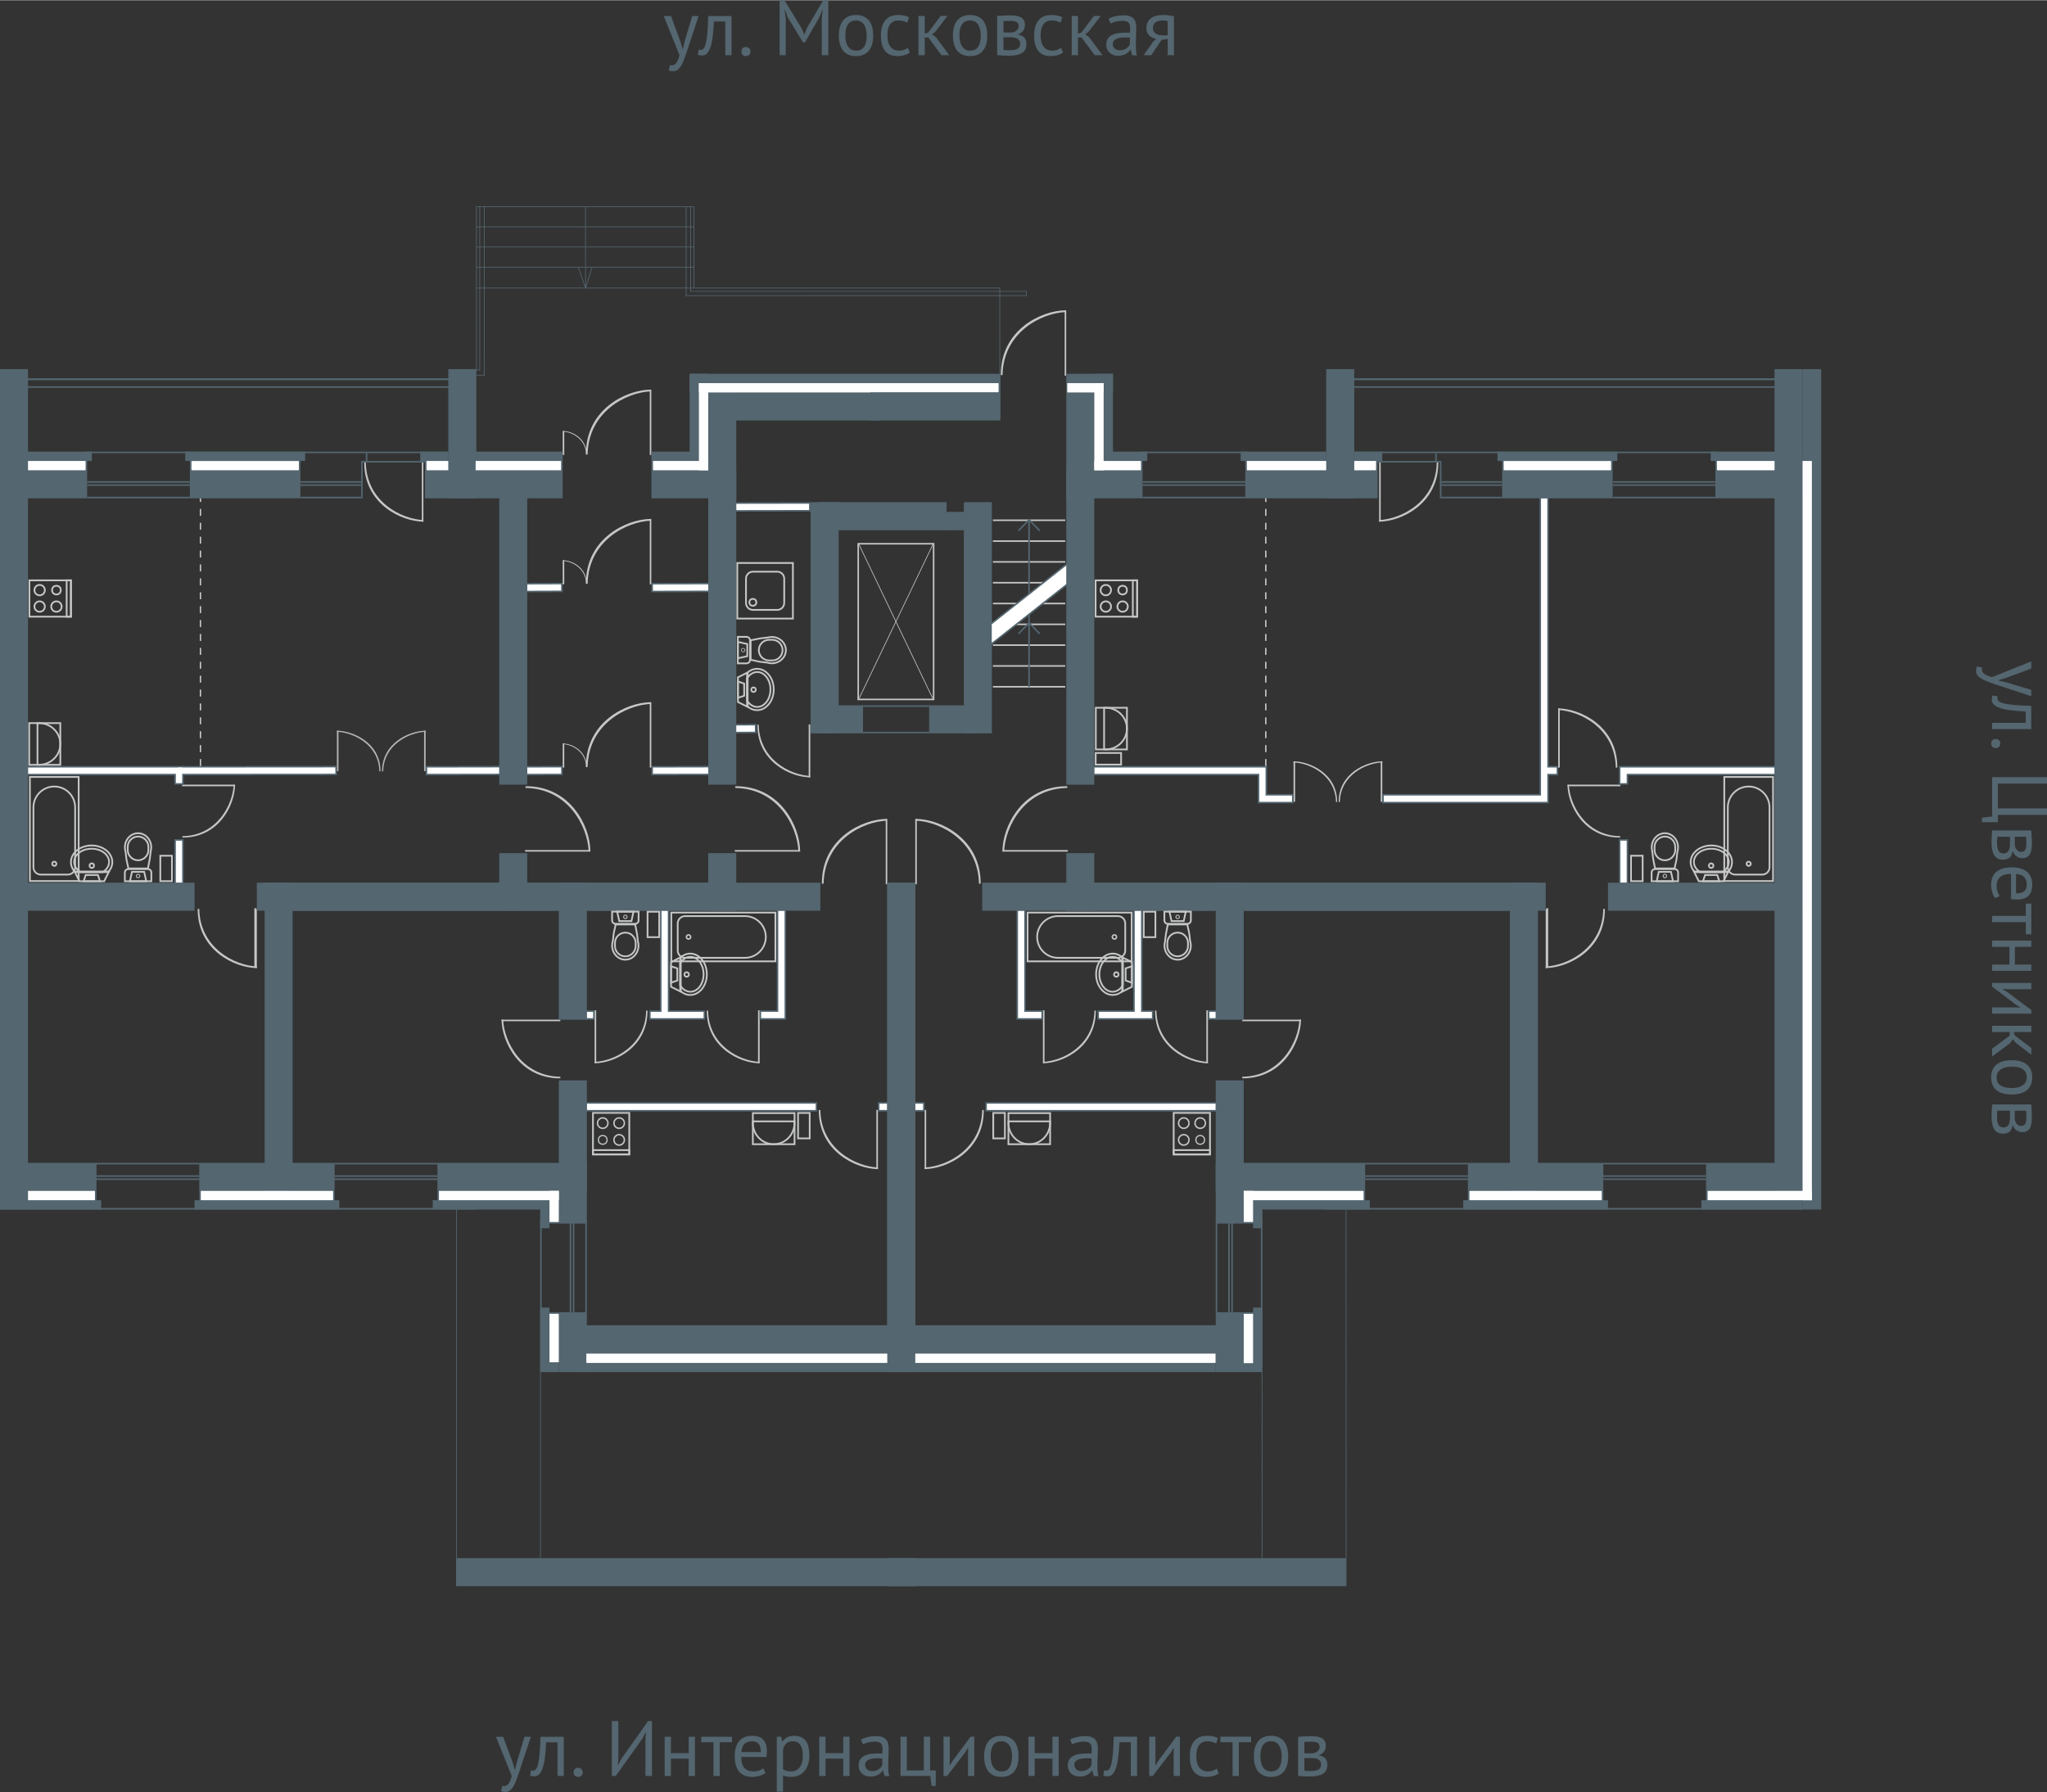 <?xml version="1.0" encoding="UTF-8"?>
<!DOCTYPE svg PUBLIC "-//W3C//DTD SVG 1.1//EN" "http://www.w3.org/Graphics/SVG/1.1/DTD/svg11.dtd">
<!-- Creator: CorelDRAW -->
<svg xmlns="http://www.w3.org/2000/svg" xml:space="preserve" width="1392px" height="1219px" style="shape-rendering:geometricPrecision; text-rendering:geometricPrecision; image-rendering:optimizeQuality; fill-rule:evenodd; clip-rule:evenodd" viewBox="0 0 1564.56 1369.74" xmlns:xlink="http://www.w3.org/1999/xlink">
 <rect x="0" y="0" width="1564.56" height="1369.74" fill="#333333" stroke="none"/>
 <defs>
  <style type="text/css">
   <![CDATA[
    .str0 {stroke:#C5C6C6;stroke-width:0.531}
    .str5 {stroke:#546670;stroke-width:0.531}
    .str4 {stroke:#546670;stroke-width:0.531;stroke-linecap:round;stroke-linejoin:round}
    .str2 {stroke:#C5C6C6;stroke-width:0.664}
    .str1 {stroke:#C5C6C6;stroke-width:1.328}
    .str3 {stroke:#C5C6C6;stroke-width:1.062;stroke-dasharray:5.312 5.312}
    .fil4 {fill:none}
    .fil1 {fill:#B2B3B3}
    .fil0 {fill:#C5C6C6}
    .fil5 {fill:#FEFEFE}
    .fil2 {fill:#546670}
    .fil3 {fill:white}
    .fil6 {fill:#546670;fill-rule:nonzero}
   ]]>
  </style>
 </defs>
 <g id="Слой_x0020_1">
  <g id="_228455840">
   <g>
    <g>
     <path id="_277603720" class="fil0" d="M562 602.174l0 -1.313c0,0 -0.809,0.004 0.081,0 34.486,-0.163 49.367,30.988 49.449,49.532 0.004,0.786 0,-0.082 0,-0.082l-1.339 0c-0.778,-18.438 -15.408,-47.581 -48.191,-48.138z"/>
     <path id="_277617400" class="fil0" d="M401.695 602.174l0 -1.313c0,0 -0.809,0.004 0.081,0 34.486,-0.163 49.367,30.988 49.449,49.532 0.004,0.786 0,-0.082 0,-0.082l-1.339 0c-0.778,-18.438 -15.408,-47.581 -48.191,-48.138z"/>
     <polygon id="_277617304" class="fil0" points="561.587,650.843 561.587,649.662 611.53,649.662 611.53,650.843 "/>
     <polygon id="_277607632" class="fil0" points="401.282,650.843 401.282,649.662 451.225,649.662 451.225,650.843 "/>
     <path id="_277623760" class="fil1" d="M289.941 589.499l0.884 0c0,0 -0.003,0.508 0,-0.051 0.11,-21.654 -20.877,-30.998 -33.371,-31.049 -0.53,-0.002 0.055,0 0.055,0l0 0.841c12.422,0.489 32.057,9.675 32.431,30.259z"/>
     <polygon id="_277621312" class="fil1" points="257.513,589.332 258.703,589.332 258.703,558.399 257.513,558.399 "/>
     <path id="_277608496" class="fil1" d="M292.9 589.499l-0.884 0c0,0 0.003,0.508 0,-0.051 -0.11,-21.654 20.877,-30.998 33.371,-31.049 0.53,-0.002 -0.055,0 -0.055,0l0 0.841c-12.422,0.489 -32.057,9.675 -32.431,30.259z"/>
     <polygon id="_277626808" class="fil1" points="325.329,589.332 324.139,589.332 324.139,558.399 325.329,558.399 "/>
     <path id="_277627792" class="fil0" d="M139.369 639.054l0 1.069c0,0 -0.658,-0.003 0.066,0 28.047,0.133 40.15,-25.223 40.216,-40.317 0.003,-0.64 0,0.066 0,0.066l-1.089 0c-0.632,15.008 -12.531,38.73 -39.194,39.182z"/>
     <polygon id="_277623040" class="fil0" points="139.192,599.658 139.192,600.877 179.652,600.877 179.652,599.658 "/>
     <polygon id="_277613056" class="fil0" points="195.604,694.054 194.414,694.054 194.414,739.264 195.604,739.264 "/>
     <path id="_277619416" class="fil0" d="M152.296 694.647l-1.2 0c0,0 0.004,-0.738 0,0.074 -0.149,31.479 28.331,45.062 45.285,45.136 0.719,0.003 -0.074,0 -0.074,0l0 -1.222c-16.857,-0.711 -43.502,-14.064 -44.01,-43.989z"/>
     <polygon id="_277610176" class="fil0" points="196.306,694.647 195.117,694.647 195.117,739.857 196.306,739.857 "/>
     <path id="_277622272" class="fil0" d="M279.601 353.394l-1.2 0c0,0 0.004,-0.738 0,0.074 -0.148,31.479 28.331,45.062 45.285,45.136 0.719,0.003 -0.074,0 -0.074,0l0 -1.222c-16.857,-0.71 -43.502,-14.064 -44.01,-43.988z"/>
     <polygon id="_277623712" class="fil0" points="323.611,353.394 322.421,353.394 322.421,398.604 323.611,398.604 "/>
     <polygon id="_277623928" class="fil2" points="152.288,923.282 152.288,924.472 73.764,924.472 73.764,923.282 "/>
     <polygon id="_277600120" class="fil2" points="152.288,888.779 152.288,889.969 73.764,889.969 73.764,888.779 "/>
     <polygon id="_277602280" class="fil2" points="152.288,900.676 152.288,901.867 73.764,901.867 73.764,900.676 "/>
     <polygon id="_277611448" class="fil2" points="152.288,898.297 152.288,899.487 73.764,899.487 73.764,898.297 "/>
     <polygon id="_277612408" class="fil2" points="145.149,346.255 145.149,345.065 66.626,345.065 66.626,346.255 "/>
     <polygon id="_277611280" class="fil2" points="346.642,290.337 346.642,289.147 20.477,289.147 20.477,290.337 "/>
     <polygon id="_277613272" class="fil2" points="346.642,290.337 346.642,289.147 20.477,289.147 20.477,290.337 "/>
     <polygon id="_277629736" class="fil2" points="346.642,296.281 346.642,295.092 20.477,295.092 20.477,296.281 "/>
     <polygon id="_277624984" class="fil2" points="145.149,380.758 145.149,379.568 66.626,379.568 66.626,380.758 "/>
     <polygon id="_277602712" class="fil2" points="145.149,368.86 145.149,367.67 66.626,367.67 66.626,368.86 "/>
     <polygon id="_277616632" class="fil2" points="145.149,371.24 145.149,370.05 66.626,370.05 66.626,371.24 "/>
     <polygon id="_277599112" class="fil2" points="276.021,368.86 276.021,367.67 229.621,367.67 229.621,368.86 "/>
     <polygon id="_277615000" class="fil2" points="276.021,371.24 276.021,370.05 229.621,370.05 229.621,371.24 "/>
     <polygon id="_277615864" class="fil2" points="277.211,352.204 276.021,352.204 276.021,379.568 277.211,379.568 "/>
     <polygon id="_277616944" class="fil2" points="280.78,346.255 279.59,346.255 279.59,352.204 280.78,352.204 "/>
     <polygon id="_277617832" class="fil2" points="277.211,380.758 277.211,379.568 229.621,379.568 229.621,380.758 "/>
     <polygon id="_277618624" class="fil2" points="324.8,353.394 324.8,352.204 277.211,352.204 277.211,353.394 "/>
     <polygon id="_277624648" class="fil2" points="324.8,346.255 324.8,345.065 229.621,345.065 229.621,346.255 "/>
     <polygon id="_277605592" class="fil2" points="133.252,641.312 140.39,641.312 140.39,675.815 133.252,675.815 "/>
     <g>
      <polygon id="_277626496" class="fil3" points="134.42,642.481 134.42,674.646 139.221,674.646 139.221,642.481 "/>
     </g>
     <polygon id="_277603576" class="fil2" points="257.454,585.303 257.517,592.442 139.278,592.53 139.215,585.392 "/>
     <polygon id="_277603360" class="fil2" points="382.84,585.303 382.87,592.442 325.359,592.53 325.329,585.392 "/>
     <g>
      <polygon id="_277606288" class="fil3" points="381.676,586.474 326.503,586.559 326.523,591.36 381.697,591.275 "/>
     </g>
     <polygon id="_277612144" class="fil2" points="430.058,585.303 430.074,592.442 401.787,592.53 401.771,585.392 "/>
     <g>
      <polygon id="_277610920" class="fil3" points="428.892,586.476 402.943,586.557 402.953,591.358 428.903,591.277 "/>
     </g>
     <polygon id="_277603936" class="fil2" points="430.058,445.348 430.074,452.487 401.787,452.575 401.771,445.437 "/>
     <g>
      <polygon id="_277624000" class="fil3" points="428.892,446.521 402.943,446.602 402.953,451.403 428.903,451.322 "/>
     </g>
     <polygon id="_277611328" class="fil2" points="542.706,585.303 542.73,592.442 497.915,592.53 497.891,585.392 "/>
     <g>
      <polygon id="_277610800" class="fil3" points="541.542,586.474 499.064,586.558 499.08,591.359 541.558,591.275 "/>
     </g>
     <polygon id="_277620616" class="fil2" points="578.141,553.194 578.15,560.332 561.429,560.421 561.42,553.283 "/>
     <g>
      <polygon id="_277619104" class="fil3" points="576.974,554.369 562.59,554.445 562.596,559.246 576.98,559.169 "/>
     </g>
     <polygon id="_277615432" class="fil2" points="619.559,383.722 619.59,390.86 561.52,390.949 561.489,383.811 "/>
     <g>
      <polygon id="_277617448" class="fil3" points="618.395,384.893 562.663,384.978 562.684,389.778 618.416,389.693 "/>
     </g>
     <polygon id="_277620808" class="fil2" points="542.706,445.348 542.73,452.487 497.915,452.575 497.891,445.437 "/>
     <g>
      <polygon id="_277612648" class="fil3" points="541.542,446.519 499.064,446.603 499.08,451.404 541.558,451.32 "/>
     </g>
     <polygon id="_277613680" class="fil2" points="20.226,585.394 133.252,585.394 140.39,585.394 140.39,592.533 140.39,599.671 133.252,599.671 133.252,592.533 20.226,592.533 "/>
     <g>
      <polygon id="_277607152" class="fil3" points="21.394,586.563 21.394,591.364 134.42,591.364 134.42,598.503 139.221,598.503 139.221,586.563 "/>
     </g>
     <polygon id="_277614328" class="fil3" points="256.294,586.473 136.186,586.56 136.229,591.361 256.338,591.274 "/>
     <polygon id="_277621504" class="fil2" points="-0,359.342 66.626,359.342 66.626,380.758 -0,380.758 "/>
     <polygon id="_277621336" class="fil2" points="145.149,359.342 229.621,359.342 229.621,380.758 145.149,380.758 "/>
     <polygon id="_277614568" class="fil2" points="324.801,359.342 430.038,359.342 430.038,380.758 324.801,380.758 "/>
     <polygon id="_277621480" class="fil2" points="497.914,359.342 562.75,359.342 562.75,380.758 497.914,380.758 "/>
     <polygon id="_277618816" class="fil2" points="541.712,299.841 672.261,299.841 672.261,321.256 541.712,321.256 "/>
     <polygon id="_277621000" class="fil2" points="541.334,299.855 562.75,299.855 562.75,599.671 541.334,599.671 "/>
     <polygon id="_277621840" class="fil2" points="381.57,362.505 402.986,362.505 402.986,599.671 381.57,599.671 "/>
     <polygon id="_277621528" class="fil2" points="541.334,652.02 562.75,652.02 562.75,696.041 541.334,696.041 "/>
     <polygon id="_277620664" class="fil2" points="381.57,652.02 402.986,652.02 402.986,696.041 381.57,696.041 "/>
     <polygon id="_277613176" class="fil2" points="-0,282.009 21.416,282.009 21.416,910.195 -0,910.195 "/>
     <polygon id="_277609168" class="fil2" points="342.647,282.009 364.063,282.009 364.063,380.758 342.647,380.758 "/>
     <polygon id="_277611784" class="fil4" points="202.257,674.625 223.672,674.625 223.672,910.195 202.257,910.195 "/>
     <polygon id="_277615048" class="fil2" points="152.288,888.779 223.672,888.779 223.672,910.195 152.288,910.195 "/>
     <polygon id="_277611184" class="fil2" points="-0,888.779 73.764,888.779 73.764,910.195 -0,910.195 "/>
     <polygon id="_277609024" class="fil2" points="-0,674.625 148.718,674.625 148.718,696.041 -0,696.041 "/>
     <polygon id="_277603768" class="fil2" points="196.308,674.625 562.75,674.625 562.75,696.041 196.308,696.041 "/>
     <path id="_277617424" class="fil0" d="M629.499 675.375l-1.312 0c0,0 0.004,0.809 0,-0.081 -0.163,-34.486 30.988,-49.367 49.532,-49.448 0.786,-0.003 -0.081,0 -0.081,0l0 1.338c-18.439,0.778 -47.582,15.408 -48.139,48.191z"/>
     <path id="_277629064" class="fil0" d="M766.254 286.572l-1.312 0c0,0 0.004,0.809 0,-0.081 -0.163,-34.486 30.988,-49.367 49.532,-49.448 0.786,-0.003 -0.081,0 -0.081,0l0 1.338c-18.439,0.778 -47.582,15.408 -48.139,48.191z"/>
     <path id="_277609216" class="fil0" d="M449.146 586.148l-1.312 0c0,0 0.004,0.809 0,-0.081 -0.163,-34.486 30.988,-49.367 49.532,-49.448 0.786,-0.003 -0.081,0 -0.081,0l0 1.338c-18.439,0.778 -47.582,15.408 -48.139,48.191z"/>
     <path id="_277629688" class="fil0" d="M449.146 446.062l-1.312 0c0,0 0.004,0.809 0,-0.081 -0.163,-34.486 30.988,-49.367 49.532,-49.448 0.786,-0.003 -0.081,0 -0.081,0l0 1.338c-18.439,0.778 -47.582,15.408 -48.139,48.191z"/>
     <path id="_277615600" class="fil0" d="M449.146 347.205l-1.312 0c0,0 0.004,0.809 0,-0.081 -0.163,-34.486 30.988,-49.367 49.532,-49.448 0.786,-0.003 -0.081,0 -0.081,0l0 1.338c-18.439,0.778 -47.582,15.408 -48.139,48.191z"/>
     <path id="_277613512" class="fil0" d="M447.993 586.361l0.481 0c0,0 -0.002,0.296 0,-0.03 0.059,-12.633 -11.352,-18.085 -18.145,-18.115 -0.288,-0.001 0.03,0 0.03,0l0 0.49c6.755,0.285 17.431,5.644 17.635,17.654z"/>
     <path id="_277618408" class="fil0" d="M447.993 446.275l0.481 0c0,0 -0.002,0.296 0,-0.03 0.059,-12.633 -11.352,-18.085 -18.145,-18.115 -0.288,-0.001 0.03,0 0.03,0l0 0.49c6.755,0.285 17.431,5.644 17.635,17.654z"/>
     <path id="_277614424" class="fil0" d="M447.993 347.418l0.481 0c0,0 -0.002,0.296 0,-0.03 0.059,-12.633 -11.352,-18.085 -18.145,-18.115 -0.288,-0.001 0.03,0 0.03,0l0 0.49c6.755,0.285 17.431,5.644 17.635,17.654z"/>
     <polygon id="_277610104" class="fil0" points="678.168,675.788 676.988,675.788 676.988,625.846 678.168,625.846 "/>
     <polygon id="_277619320" class="fil0" points="814.923,286.985 813.743,286.985 813.743,237.043 814.923,237.043 "/>
     <polygon id="_277619224" class="fil0" points="497.815,586.561 496.635,586.561 496.635,536.618 497.815,536.618 "/>
     <polygon id="_277613896" class="fil0" points="497.815,446.475 496.635,446.475 496.635,396.532 497.815,396.532 "/>
     <polygon id="_277614304" class="fil0" points="497.815,347.618 496.635,347.618 496.635,297.675 497.815,297.675 "/>
     <polygon id="_277608832" class="fil0" points="430.088,586.561 431.268,586.561 431.268,568.222 430.088,568.222 "/>
     <polygon id="_277608568" class="fil0" points="430.088,446.475 431.268,446.475 431.268,428.136 430.088,428.136 "/>
     <polygon id="_277610776" class="fil0" points="430.088,347.618 431.268,347.618 431.268,329.279 430.088,329.279 "/>
     <path id="_277609120" class="fil0" d="M493.866 772.353l1.069 0c0,0 -0.004,-0.658 0,0.066 0.133,28.048 -25.223,40.15 -40.317,40.217 -0.64,0.003 0.066,0 0.066,0l0 -1.089c15.008,-0.632 38.73,-12.531 39.182,-39.194z"/>
     <polygon id="_277608712" class="fil0" points="454.47,772.175 455.689,772.175 455.689,812.636 454.47,812.636 "/>
     <path id="_277607560" class="fil0" d="M541.213 772.353l-1.069 0c0,0 0.004,-0.658 0,0.066 -0.132,28.048 25.223,40.15 40.317,40.217 0.64,0.003 -0.066,0 -0.066,0l0 -1.089c-15.008,-0.632 -38.729,-12.531 -39.182,-39.194z"/>
     <polygon id="_277609552" class="fil0" points="580.609,772.175 579.391,772.175 579.391,812.636 580.609,812.636 "/>
     <path id="_277609504" class="fil0" d="M428.281 822.97l0 1.191c0,0 0.733,-0.004 -0.074,0 -31.278,0.147 -44.775,-28.106 -44.849,-44.925 -0.003,-0.713 0,0.074 0,0.074l1.214 0c0.706,16.723 13.975,43.155 43.708,43.66z"/>
     <polygon id="_277608808" class="fil0" points="428.281,779.31 428.281,780.49 383.358,780.49 383.358,779.31 "/>
     <path id="_277608952" class="fil0" d="M627.007 848.328l-1.2 0c0,0 0.004,-0.738 0,0.074 -0.148,31.479 28.331,45.062 45.285,45.136 0.719,0.003 -0.074,0 -0.074,0l0 -1.222c-16.857,-0.71 -43.502,-14.064 -44.01,-43.989z"/>
     <polygon id="_277609072" class="fil0" points="671.017,848.328 669.827,848.328 669.827,893.538 671.017,893.538 "/>
     <polygon id="_277608352" class="fil2" points="334.319,923.282 334.319,924.472 255.796,924.472 255.796,923.282 "/>
     <polygon id="_277613848" class="fil2" points="334.319,888.779 334.319,889.969 255.796,889.969 255.796,888.779 "/>
     <polygon id="_277609912" class="fil2" points="334.319,900.676 334.319,901.867 255.796,901.867 255.796,900.676 "/>
     <polygon id="_277613800" class="fil2" points="334.319,898.297 334.319,899.487 255.796,899.487 255.796,898.297 "/>
     <polygon id="_277611352" class="fil2" points="414.032,933.99 412.842,933.99 412.842,1002.99 414.032,1002.99 "/>
     <polygon id="_277613920" class="fil2" points="448.534,933.99 447.345,933.99 447.345,1002.99 448.534,1002.99 "/>
     <polygon id="_277613992" class="fil2" points="436.637,933.99 435.447,933.99 435.447,1002.99 436.637,1002.99 "/>
     <polygon id="_277613248" class="fil2" points="439.016,933.99 437.826,933.99 437.826,1002.99 439.016,1002.99 "/>
     <polygon id="_277599352" class="fil2" points="671.017,842.379 679.345,842.379 679.345,849.518 671.017,849.518 "/>
     <g>
      <polygon id="_277607056" class="fil3" points="672.186,843.548 672.186,848.349 678.177,848.349 678.177,843.548 "/>
     </g>
     <polygon id="_277631152" class="fil2" points="447.345,842.379 624.617,842.379 624.617,849.518 447.345,849.518 "/>
     <g>
      <polygon id="_277625800" class="fil3" points="448.513,843.548 448.513,848.349 623.448,848.349 623.448,843.548 "/>
     </g>
     <polygon id="_277621096" class="fil2" points="447.345,772.184 454.483,772.184 454.483,779.323 447.345,779.323 "/>
     <g>
      <polygon id="_277606600" class="fil3" points="448.513,773.353 448.513,778.154 453.314,778.154 453.314,773.353 "/>
     </g>
     <polygon id="_277602976" class="fil2" points="504.452,694.851 511.591,694.851 511.591,772.184 538.955,772.184 538.955,779.323 511.591,779.323 504.452,779.323 496.124,779.323 496.124,772.184 504.452,772.184 "/>
     <g>
      <polygon id="_277628752" class="fil3" points="505.621,696.02 505.621,773.353 497.293,773.353 497.293,778.154 537.787,778.154 537.787,773.353 510.422,773.353 510.422,696.02 "/>
     </g>
     <polygon id="_277600960" class="fil2" points="593.684,694.851 600.822,694.851 600.822,772.184 600.822,779.323 593.684,779.323 580.596,779.323 580.596,772.184 593.684,772.184 "/>
     <g>
      <polygon id="_277603984" class="fil3" points="594.852,696.02 594.852,773.353 581.765,773.353 581.765,778.154 599.653,778.154 599.653,696.02 "/>
     </g>
     <polygon id="_277627120" class="fil2" points="678.156,674.625 699.571,674.625 699.571,1048.72 678.156,1048.72 "/>
     <polygon id="_277603408" class="fil2" points="427.119,1003 448.534,1003 448.534,1048.72 427.119,1048.72 "/>
     <polygon id="_277603480" class="fil2" points="427.119,825.723 448.534,825.723 448.534,935.179 427.119,935.179 "/>
     <polygon id="_277603456" class="fil2" points="427.119,674.625 448.534,674.625 448.534,779.323 427.119,779.323 "/>
     <polygon id="_277603072" class="fil2" points="202.257,674.625 223.672,674.625 223.672,910.195 202.257,910.195 "/>
     <polygon id="_277603000" class="fil2" points="348.596,1190.98 699.571,1190.98 699.571,1212.39 348.596,1212.39 "/>
     <polygon id="_277602376" class="fil2" points="428.712,1012.94 946.775,1012.94 946.775,1034.35 428.712,1034.35 "/>
     <polygon id="_277602736" class="fil2" points="334.319,888.779 448.534,888.779 448.534,910.195 334.319,910.195 "/>
     <polygon id="_277603024" class="fil2" points="202.257,888.779 255.796,888.779 255.796,910.195 202.257,910.195 "/>
     <polygon id="_277602304" class="fil2" points="202.257,674.625 626.996,674.625 626.996,696.041 202.257,696.041 "/>
     <polygon id="_277603624" class="fil2" points="527.058,285.578 541.334,285.578 541.334,352.204 527.058,352.204 "/>
     <polygon id="_277603432" class="fil2" points="527.058,285.578 764.704,285.578 764.704,299.855 527.058,299.855 "/>
     <polygon id="_277625944" class="fil2" points="814.975,285.578 850.669,285.578 850.669,299.855 814.975,299.855 "/>
     <polygon id="_277602184" class="fil5" points="534.196,292.716 763.241,292.716 763.241,299.855 534.196,299.855 "/>
     <polygon id="_277624336" class="fil2" points="497.885,345.065 541.334,345.065 541.334,359.342 497.885,359.342 "/>
     <polygon id="_277622992" class="fil5" points="534.196,292.716 541.334,292.716 541.334,359.342 534.196,359.342 "/>
     <polygon id="_277628416" class="fil5" points="499.115,352.204 541.334,352.204 541.334,359.342 499.115,359.342 "/>
     <polygon id="_277600408" class="fil2" points="362.24,345.065 430.057,345.065 430.057,359.342 362.24,359.342 "/>
     <polygon id="_277602448" class="fil5" points="363.531,352.204 428.867,352.204 428.867,359.342 363.531,359.342 "/>
     <polygon id="_277626688" class="fil2" points="321.231,345.065 342.647,345.065 342.647,352.204 321.231,352.204 "/>
     <polygon id="_277607032" class="fil2" points="324.801,345.065 342.647,345.065 342.647,359.342 324.801,359.342 "/>
     <polygon id="_277628584" class="fil5" points="325.991,352.204 342.647,352.204 342.647,359.342 325.991,359.342 "/>
     <polygon id="_277609864" class="fil2" points="145.149,345.065 229.621,345.065 229.621,359.342 145.149,359.342 "/>
     <polygon id="_277621600" class="fil5" points="146.339,352.204 228.431,352.204 228.431,359.342 146.339,359.342 "/>
     <polygon id="_277607920" class="fil2" points="141.58,345.065 233.19,345.065 233.19,352.204 141.58,352.204 "/>
     <polygon id="_277612480" class="fil2" points="65.436,345.065 70.195,345.065 70.195,352.204 65.436,352.204 "/>
     <polygon id="_277623952" class="fil2" points="-0,345.065 66.626,345.065 66.626,359.342 -0,359.342 "/>
     <polygon id="_277606624" class="fil5" points="21.416,352.204 65.436,352.204 65.436,359.342 21.416,359.342 "/>
     <polygon id="_277619872" class="fil2" points="412.842,999.426 419.981,999.426 419.981,1048.72 412.842,1048.72 "/>
     <polygon id="_277614160" class="fil2" points="440.492,1048.72 440.492,1034.35 929.191,1034.35 929.191,1048.72 "/>
     <polygon id="_277620568" class="fil2" points="412.842,1003 427.119,1003 427.119,1048.72 412.842,1048.72 "/>
     <polygon id="_277604200" class="fil5" points="419.981,1004.19 427.119,1004.19 427.119,1041.22 419.981,1041.22 "/>
     <polygon id="_277616392" class="fil5" points="448.136,1041.73 448.136,1034.59 929.191,1034.59 929.191,1041.73 "/>
     <polygon id="_277606456" class="fil2" points="330.75,917.333 364.063,917.333 364.063,924.472 330.75,924.472 "/>
     <polygon id="_277618864" class="fil2" points="412.842,932.8 419.981,932.8 419.981,938.749 412.842,938.749 "/>
     <polygon id="_277626256" class="fil2" points="412.842,910.195 427.119,910.195 427.119,935.179 412.842,935.179 "/>
     <polygon id="_277624600" class="fil2" points="334.319,910.195 427.119,910.195 427.119,924.472 334.319,924.472 "/>
     <polygon id="_277600984" class="fil5" points="335.509,910.195 427.119,910.195 427.119,917.333 335.509,917.333 "/>
     <polygon id="_277629328" class="fil5" points="419.981,910.195 427.119,910.195 427.119,933.99 419.981,933.99 "/>
     <polygon id="_277612984" class="fil2" points="-0,917.333 77.334,917.333 77.334,924.472 -0,924.472 "/>
     <polygon id="_277613416" class="fil2" points="-0,910.195 73.764,910.195 73.764,924.472 -0,924.472 "/>
     <polygon id="_277608232" class="fil5" points="21.416,910.195 72.574,910.195 72.574,917.333 21.416,917.333 "/>
     <polygon id="_277600312" class="fil2" points="148.718,917.333 259.365,917.333 259.365,924.472 148.718,924.472 "/>
     <polygon id="_277618528" class="fil2" points="152.288,910.195 255.796,910.195 255.796,924.472 152.288,924.472 "/>
     <polygon id="_277612336" class="fil5" points="153.477,910.195 254.606,910.195 254.606,917.333 153.477,917.333 "/>
     <path id="_277618264" class="fil0" d="M815.726 602.174l0 -1.313c0,0 0.809,0.004 -0.081,0 -34.486,-0.163 -49.367,30.988 -49.449,49.532 -0.004,0.786 0,-0.082 0,-0.082l1.339 0c0.778,-18.438 15.408,-47.581 48.191,-48.138z"/>
     <polygon id="_277605448" class="fil0" points="816.139,650.843 816.139,649.663 766.196,649.663 766.196,650.843 "/>
     <path id="_277606096" class="fil0" d="M1024.07 612.925l-0.884 0c0,0 0.003,0.508 0,-0.051 -0.11,-21.654 20.877,-30.998 33.371,-31.049 0.53,-0.002 -0.055,0 -0.055,0l0 0.841c-12.422,0.489 -32.057,9.675 -32.431,30.259z"/>
     <polygon id="_277617136" class="fil0" points="1056.49,612.759 1055.3,612.759 1055.3,581.825 1056.49,581.825 "/>
     <path id="_277608088" class="fil0" d="M1021.11 612.925l0.884 0c0,0 -0.003,0.508 0,-0.051 0.11,-21.654 -20.877,-30.998 -33.371,-31.049 -0.53,-0.002 0.055,0 0.055,0l0 0.841c12.422,0.489 32.057,9.675 32.431,30.259z"/>
     <polygon id="_277630840" class="fil0" points="988.679,612.759 989.869,612.759 989.869,581.825 988.679,581.825 "/>
     <path id="_277627600" class="fil0" d="M1238.36 639.054l0 1.069c0,0 0.658,-0.003 -0.066,0 -28.047,0.133 -40.15,-25.223 -40.216,-40.317 -0.003,-0.64 0,0.066 0,0.066l1.089 0c0.632,15.008 12.531,38.73 39.194,39.182z"/>
     <polygon id="_277608688" class="fil0" points="1238.53,599.659 1238.53,600.877 1198.07,600.877 1198.07,599.659 "/>
     <polygon id="_277616824" class="fil0" points="1182.12,694.055 1183.31,694.055 1183.31,739.265 1182.12,739.265 "/>
     <path id="_277598968" class="fil0" d="M1234.95 586.584l1.2 0c0,0 -0.004,0.738 0,-0.074 0.149,-31.479 -28.331,-45.062 -45.285,-45.136 -0.719,-0.003 0.074,0 0.074,0l0 1.222c16.857,0.711 43.502,14.064 44.01,43.989z"/>
     <path id="_277609696" class="fil0" d="M1225.43 694.647l1.2 0c0,0 -0.004,-0.738 0,0.074 0.149,31.479 -28.331,45.062 -45.285,45.136 -0.719,0.003 0.074,0 0.074,0l0 -1.222c16.857,-0.711 43.502,-14.064 44.01,-43.989z"/>
     <polygon id="_277614472" class="fil0" points="1190.94,586.584 1192.13,586.584 1192.13,541.374 1190.94,541.374 "/>
     <polygon id="_277617976" class="fil0" points="1181.42,694.647 1182.61,694.647 1182.61,739.858 1181.42,739.858 "/>
     <path id="_277612048" class="fil0" d="M1098.13 353.394l1.2 0c0,0 -0.004,-0.738 0,0.074 0.148,31.479 -28.331,45.062 -45.285,45.136 -0.719,0.003 0.074,0 0.074,0l0 -1.222c16.857,-0.71 43.502,-14.064 44.01,-43.988z"/>
     <polygon id="_277609984" class="fil0" points="1054.12,353.394 1055.3,353.394 1055.3,398.604 1054.12,398.604 "/>
     <polygon id="_277613728" class="fil2" points="1225.44,923.283 1225.44,924.472 1303.96,924.472 1303.96,923.283 "/>
     <polygon id="_277617808" class="fil2" points="1225.44,888.78 1225.44,889.97 1303.96,889.97 1303.96,888.78 "/>
     <polygon id="_277617736" class="fil2" points="1225.44,900.677 1225.44,901.867 1303.96,901.867 1303.96,900.677 "/>
     <polygon id="_277618144" class="fil2" points="1225.44,898.298 1225.44,899.488 1303.96,899.488 1303.96,898.298 "/>
     <polygon id="_277618024" class="fil2" points="873.274,346.255 873.274,345.066 951.797,345.066 951.797,346.255 "/>
     <polygon id="_277616176" class="fil2" points="873.274,380.758 873.274,379.569 951.797,379.569 951.797,380.758 "/>
     <polygon id="_277616488" class="fil2" points="659.465,560.422 659.465,559.232 710.172,559.232 710.172,560.422 "/>
     <polygon id="_277616752" class="fil2" points="659.465,540.196 659.465,539.006 710.172,539.006 710.172,540.196 "/>
     <polygon id="_277616968" class="fil0" points="758.91,525.413 758.91,524.223 814.187,524.223 814.187,525.413 "/>
     <polygon id="_277617328" class="fil0" points="758.91,509.504 758.91,508.315 814.187,508.315 814.187,509.504 "/>
     <polygon id="_277617088" class="fil0" points="758.91,493.596 758.91,492.406 814.187,492.406 814.187,493.596 "/>
     <polygon id="_277616464" class="fil0" points="758.91,477.687 758.91,476.497 814.187,476.497 814.187,477.687 "/>
     <polygon id="_277615720" class="fil0" points="758.91,461.778 758.91,460.588 814.187,460.588 814.187,461.778 "/>
     <polygon id="_277615840" class="fil0" points="758.91,445.869 758.91,444.68 814.187,444.68 814.187,445.869 "/>
     <polygon id="_277615456" class="fil0" points="758.91,429.96 758.91,428.771 814.187,428.771 814.187,429.96 "/>
     <polygon id="_277617280" class="fil0" points="758.91,414.052 758.91,412.862 814.187,412.862 814.187,414.052 "/>
     <polygon id="_277616248" class="fil0" points="758.91,398.143 758.91,396.953 814.187,396.953 814.187,398.143 "/>
     <polygon id="_277616224" class="fil2" points="873.274,368.861 873.274,367.671 951.797,367.671 951.797,368.861 "/>
     <polygon id="_277615792" class="fil2" points="873.274,371.241 873.274,370.051 951.797,370.051 951.797,371.241 "/>
     <polygon id="_277616056" class="fil2" points="1232.58,346.255 1232.58,345.066 1311.1,345.066 1311.1,346.255 "/>
     <polygon id="_277615192" class="fil2" points="1031.08,290.338 1031.08,289.148 1357.25,289.148 1357.25,290.338 "/>
     <polygon id="_277614688" class="fil2" points="1031.08,290.338 1031.08,289.148 1357.25,289.148 1357.25,290.338 "/>
     <polygon id="_277619920" class="fil2" points="1031.08,296.282 1031.08,295.092 1357.25,295.092 1357.25,296.282 "/>
     <polygon id="_277615168" class="fil2" points="1232.58,380.758 1232.58,379.569 1311.1,379.569 1311.1,380.758 "/>
     <polygon id="_277619968" class="fil2" points="1232.58,368.861 1232.58,367.671 1311.1,367.671 1311.1,368.861 "/>
     <polygon id="_277619896" class="fil2" points="1232.58,371.241 1232.58,370.051 1311.1,370.051 1311.1,371.241 "/>
     <polygon id="_277619728" class="fil2" points="1101.7,368.861 1101.7,367.671 1148.1,367.671 1148.1,368.861 "/>
     <polygon id="_277619152" class="fil2" points="1101.7,371.241 1101.7,370.051 1148.1,370.051 1148.1,371.241 "/>
     <polygon id="_277619704" class="fil2" points="1100.52,352.204 1101.7,352.204 1101.7,379.569 1100.52,379.569 "/>
     <polygon id="_277620136" class="fil2" points="1096.95,346.255 1098.14,346.255 1098.14,352.204 1096.95,352.204 "/>
     <polygon id="_277620112" class="fil2" points="1100.52,380.758 1100.52,379.569 1148.1,379.569 1148.1,380.758 "/>
     <polygon id="_277620424" class="fil2" points="1052.93,353.394 1052.93,352.204 1100.52,352.204 1100.52,353.394 "/>
     <polygon id="_277620544" class="fil2" points="1052.93,346.255 1052.93,345.066 1148.1,345.066 1148.1,346.255 "/>
     <polygon id="_277628488" class="fil2" points="1244.47,641.313 1237.34,641.313 1237.34,675.816 1244.47,675.816 "/>
     <g>
      <polygon id="_277611256" class="fil3" points="1243.31,642.482 1243.31,674.647 1238.5,674.647 1238.5,642.482 "/>
     </g>
     <polygon id="_277603216" class="fil2" points="1357.5,585.395 1244.47,585.395 1237.34,585.395 1237.34,592.533 1237.34,599.672 1244.47,599.672 1244.47,592.533 1357.5,592.533 "/>
     <g>
      <polygon id="_277599760" class="fil3" points="1356.33,586.564 1356.33,591.364 1243.31,591.364 1243.31,598.503 1238.5,598.503 1238.5,586.564 "/>
     </g>
     <polygon id="_277625344" class="fil2" points="1176.66,606.81 1056.49,606.81 1056.49,613.949 1176.66,613.949 1183.8,613.949 1183.8,606.81 1183.8,592.533 1190.94,592.533 1190.94,585.395 1183.8,585.395 1183.8,379.569 1176.66,379.569 "/>
     <g>
      <polygon id="_277628272" class="fil3" points="1177.83,380.737 1182.63,380.737 1182.63,586.564 1189.77,586.564 1189.77,591.364 1182.63,591.364 1182.63,612.78 1057.66,612.78 1057.66,607.979 1177.83,607.979 "/>
     </g>
     <polygon id="_277622752" class="fil2" points="967.264,585.395 961.315,585.395 835.202,585.395 835.202,592.533 961.315,592.533 961.315,613.949 963.694,613.949 968.453,613.949 988.679,613.949 988.679,606.81 968.453,606.81 968.453,585.395 "/>
     <g>
      <polygon id="_277625416" class="fil3" points="967.285,586.564 967.285,607.979 987.51,607.979 987.51,612.78 962.483,612.78 962.483,591.364 836.37,591.364 836.37,586.564 "/>
     </g>
     <polygon id="_277629904" class="fil2" points="1377.73,359.343 1311.1,359.343 1311.1,380.758 1377.73,380.758 "/>
     <polygon id="_277606960" class="fil2" points="1232.58,359.343 1148.1,359.343 1148.1,380.758 1232.58,380.758 "/>
     <polygon id="_277625776" class="fil2" points="1052.93,359.343 951.797,359.343 951.797,380.758 1052.93,380.758 "/>
     <polygon id="_277606792" class="fil2" points="873.274,359.343 814.976,359.343 814.976,380.758 873.274,380.758 "/>
     <polygon id="_277599376" class="fil2" points="764.697,299.841 665.148,299.841 665.148,321.257 764.697,321.257 "/>
     <polygon id="_277603384" class="fil2" points="836.392,299.856 814.976,299.856 814.976,599.672 836.392,599.672 "/>
     <polygon id="_277627888" class="fil2" points="641.005,383.722 619.59,383.722 619.59,560.431 641.005,560.431 "/>
     <polygon id="_277625560" class="fil2" points="723.439,405.138 723.439,383.722 625.453,383.722 625.453,405.138 "/>
     <polygon id="_277627168" class="fil2" points="659.603,560.422 659.603,539.006 624.403,539.006 624.403,560.422 "/>
     <polygon id="_277611952" class="fil2" points="745.373,560.422 745.373,539.006 710.172,539.006 710.172,560.422 "/>
     <polygon id="_277626544" class="fil2" points="740.423,405.138 740.423,391.122 722.004,391.122 722.004,405.138 "/>
     <polygon id="_277628776" class="fil2" points="758.108,383.722 736.693,383.722 736.693,560.431 758.108,560.431 "/>
     <polygon id="_277629256" class="fil2" points="836.392,652.02 814.976,652.02 814.976,696.041 836.392,696.041 "/>
     <polygon id="_277630312" class="fil2" points="1377.73,282.009 1356.31,282.009 1356.31,910.195 1377.73,910.195 "/>
     <polygon id="_277613776" class="fil2" points="1035.08,282.009 1013.66,282.009 1013.66,380.758 1035.08,380.758 "/>
     <polygon id="_277631056" class="fil4" points="1175.47,674.626 1154.05,674.626 1154.05,910.195 1175.47,910.195 "/>
     <polygon id="_277628296" class="fil2" points="1225.44,888.78 1154.05,888.78 1154.05,910.195 1225.44,910.195 "/>
     <polygon id="_277623448" class="fil2" points="1377.73,888.78 1303.96,888.78 1303.96,910.195 1377.73,910.195 "/>
     <polygon id="_277622920" class="fil2" points="1377.73,674.626 1229.01,674.626 1229.01,696.041 1377.73,696.041 "/>
     <polygon id="_277622152" class="fil2" points="1181.42,674.626 814.976,674.626 814.976,696.041 1181.42,696.041 "/>
     <path id="_277623400" class="fil0" d="M748.227 675.376l1.312 0c0,0 -0.004,0.809 0,-0.081 0.163,-34.486 -30.988,-49.367 -49.532,-49.448 -0.786,-0.003 0.081,0 0.081,0l0 1.338c18.439,0.778 47.582,15.408 48.139,48.191z"/>
     <polygon id="_277610248" class="fil0" points="699.558,675.789 700.738,675.789 700.738,625.846 699.558,625.846 "/>
     <path id="_277607392" class="fil0" d="M883.86 772.353l-1.069 0c0,0 0.004,-0.658 0,0.066 -0.133,28.048 25.223,40.15 40.317,40.217 0.64,0.003 -0.066,0 -0.066,0l0 -1.089c-15.008,-0.632 -38.73,-12.531 -39.182,-39.194z"/>
     <polygon id="_277608016" class="fil0" points="923.256,772.176 922.038,772.176 922.038,812.636 923.256,812.636 "/>
     <path id="_277612216" class="fil0" d="M836.513 772.353l1.069 0c0,0 -0.004,-0.658 0,0.066 0.132,28.048 -25.223,40.15 -40.317,40.217 -0.64,0.003 0.066,0 0.066,0l0 -1.089c15.008,-0.632 38.729,-12.531 39.182,-39.194z"/>
     <path id="_277600552" class="fil0" d="M579.914 553.786l-1.069 0c0,0 0.004,-0.658 0,0.066 -0.132,28.048 25.223,40.15 40.317,40.217 0.64,0.003 -0.066,0 -0.066,0l0 -1.089c-15.008,-0.632 -38.729,-12.531 -39.182,-39.194z"/>
     <polygon id="_277600432" class="fil0" points="797.117,772.176 798.336,772.176 798.336,812.636 797.117,812.636 "/>
     <polygon id="_277612120" class="fil0" points="619.31,553.609 618.091,553.609 618.091,594.069 619.31,594.069 "/>
     <path id="_277613128" class="fil0" d="M949.445 822.971l0 1.191c0,0 -0.733,-0.004 0.074,0 31.278,0.147 44.775,-28.106 44.849,-44.925 0.003,-0.713 0,0.074 0,0.074l-1.214 0c-0.706,16.723 -13.975,43.155 -43.708,43.66z"/>
     <polygon id="_277613152" class="fil0" points="949.445,779.311 949.445,780.491 994.368,780.491 994.368,779.311 "/>
     <path id="_277612840" class="fil0" d="M750.719 848.328l1.2 0c0,0 -0.004,-0.738 0,0.074 0.148,31.479 -28.331,45.062 -45.285,45.136 -0.719,0.003 0.074,0 0.074,0l0 -1.222c16.857,-0.71 43.502,-14.064 44.01,-43.989z"/>
     <polygon id="_277612576" class="fil0" points="706.709,848.328 707.899,848.328 707.899,893.539 706.709,893.539 "/>
     <polygon id="_277612264" class="fil2" points="1043.41,923.283 1043.41,924.472 1121.93,924.472 1121.93,923.283 "/>
     <polygon id="_277612360" class="fil2" points="1043.41,888.78 1043.41,889.97 1121.93,889.97 1121.93,888.78 "/>
     <polygon id="_277610032" class="fil2" points="1043.41,900.677 1043.41,901.867 1121.93,901.867 1121.93,900.677 "/>
     <polygon id="_277599136" class="fil2" points="1043.41,898.298 1043.41,899.488 1121.93,899.488 1121.93,898.298 "/>
     <polygon id="_277607800" class="fil2" points="963.694,933.991 964.884,933.991 964.884,1003 963.694,1003 "/>
     <polygon id="_277617640" class="fil2" points="929.192,933.991 930.381,933.991 930.381,1003 929.192,1003 "/>
     <polygon id="_277612312" class="fil2" points="941.089,933.991 942.279,933.991 942.279,1003 941.089,1003 "/>
     <polygon id="_277611880" class="fil2" points="938.71,933.991 939.9,933.991 939.9,1003 938.71,1003 "/>
     <polygon id="_277621720" class="fil2" points="706.709,842.38 698.381,842.38 698.381,849.518 706.709,849.518 "/>
     <g>
      <polygon id="_277612624" class="fil3" points="705.54,843.549 705.54,848.349 699.549,848.349 699.549,843.549 "/>
     </g>
     <polygon id="_277603312" class="fil2" points="930.381,842.38 753.109,842.38 753.109,849.518 930.381,849.518 "/>
     <g>
      <polygon id="_277603864" class="fil3" points="929.213,843.549 929.213,848.349 754.278,848.349 754.278,843.549 "/>
     </g>
     <polygon id="_277607776" class="fil2" points="930.381,772.185 923.243,772.185 923.243,779.323 930.381,779.323 "/>
     <g>
      <polygon id="_277606912" class="fil3" points="929.213,773.353 929.213,778.155 924.412,778.155 924.412,773.353 "/>
     </g>
     <polygon id="_277624120" class="fil2" points="873.274,694.851 866.135,694.851 866.135,772.185 838.771,772.185 838.771,779.323 866.135,779.323 873.274,779.323 881.602,779.323 881.602,772.185 873.274,772.185 "/>
     <g>
      <polygon id="_277622416" class="fil3" points="872.105,696.02 872.105,773.353 880.433,773.353 880.433,778.155 839.939,778.155 839.939,773.353 867.304,773.353 867.304,696.02 "/>
     </g>
     <polygon id="_277600360" class="fil2" points="784.043,694.851 776.904,694.851 776.904,772.185 776.904,779.323 784.043,779.323 797.13,779.323 797.13,772.185 784.043,772.185 "/>
     <g>
      <polygon id="_277599640" class="fil3" points="782.874,696.02 782.874,773.353 795.961,773.353 795.961,778.155 778.073,778.155 778.073,696.02 "/>
     </g>
     <polygon id="_277598920" class="fil2" points="699.57,674.626 678.155,674.626 678.155,1048.72 699.57,1048.72 "/>
     <polygon id="_277028904" class="fil2" points="950.607,1003 929.192,1003 929.192,1048.72 950.607,1048.72 "/>
     <polygon id="_277028928" class="fil2" points="950.607,825.723 929.192,825.723 929.192,935.18 950.607,935.18 "/>
     <polygon id="_277029240" class="fil2" points="950.607,674.626 929.192,674.626 929.192,779.323 950.607,779.323 "/>
     <polygon id="_277029048" class="fil2" points="1175.47,674.626 1154.05,674.626 1154.05,910.195 1175.47,910.195 "/>
     <polygon id="_277022184" class="fil2" points="1029.13,1190.98 678.155,1190.98 678.155,1212.39 1029.13,1212.39 "/>
     <polygon id="_277020744" class="fil2" points="1043.41,888.78 929.192,888.78 929.192,910.195 1043.41,910.195 "/>
     <polygon id="_277020024" class="fil2" points="1175.47,888.78 1121.93,888.78 1121.93,910.195 1175.47,910.195 "/>
     <polygon id="_277020888" class="fil2" points="1175.47,674.626 750.73,674.626 750.73,696.041 1175.47,696.041 "/>
     <polygon id="_277020408" class="fil2" points="850.668,285.579 836.392,285.579 836.392,352.204 850.668,352.204 "/>
     <polygon id="_277020168" class="fil2" points="876.843,345.066 872.084,345.066 872.084,352.204 876.843,352.204 "/>
     <polygon id="_277021440" class="fil2" points="873.274,345.066 836.392,345.066 836.392,359.343 873.274,359.343 "/>
     <polygon id="_277012320" class="fil5" points="843.53,292.717 836.392,292.717 836.392,359.343 843.53,359.343 "/>
     <polygon id="_277022424" class="fil5" points="815.722,292.716 843.53,292.716 843.53,299.855 815.722,299.855 "/>
     <polygon id="_277005480" class="fil5" points="872.084,352.204 836.392,352.204 836.392,359.343 872.084,359.343 "/>
     <polygon id="_277020144" class="fil2" points="952.987,345.066 948.228,345.066 948.228,352.204 952.987,352.204 "/>
     <polygon id="_277015632" class="fil2" points="1013.66,345.066 951.797,345.066 951.797,359.343 1013.66,359.343 "/>
     <polygon id="_277010688" class="fil5" points="1013.66,352.204 952.987,352.204 952.987,359.343 1013.66,359.343 "/>
     <polygon id="_277011072" class="fil2" points="1056.49,345.066 1035.08,345.066 1035.08,352.204 1056.49,352.204 "/>
     <polygon id="_277018992" class="fil2" points="1052.93,345.066 1035.08,345.066 1035.08,359.343 1052.93,359.343 "/>
     <polygon id="_276997392" class="fil5" points="1051.74,352.204 1035.08,352.204 1035.08,359.343 1051.74,359.343 "/>
     <polygon id="_277017168" class="fil2" points="1232.58,345.066 1148.1,345.066 1148.1,359.343 1232.58,359.343 "/>
     <polygon id="_276997416" class="fil5" points="1231.39,352.204 1149.29,352.204 1149.29,359.343 1231.39,359.343 "/>
     <polygon id="_276997920" class="fil2" points="1236.15,345.066 1144.54,345.066 1144.54,352.204 1236.15,352.204 "/>
     <polygon id="_276997968" class="fil2" points="1312.29,345.066 1307.53,345.066 1307.53,352.204 1312.29,352.204 "/>
     <polygon id="_276997944" class="fil2" points="1377.73,345.066 1311.1,345.066 1311.1,359.343 1377.73,359.343 "/>
     <polygon id="_277020864" class="fil5" points="1356.31,352.204 1312.29,352.204 1312.29,359.343 1356.31,359.343 "/>
     <polygon id="_277004760" class="fil2" points="964.884,999.426 957.746,999.426 957.746,1045.44 964.884,1045.44 "/>
     <polygon id="_277012968" class="fil2" points="964.884,1003 950.607,1003 950.607,1048.72 964.884,1048.72 "/>
     <polygon id="_277005312" class="fil5" points="957.746,1004.19 950.607,1004.19 950.607,1041.92 957.746,1041.92 "/>
     <polygon id="_277010808" class="fil2" points="1046.98,917.334 1013.66,917.334 1013.66,924.472 1046.98,924.472 "/>
     <polygon id="_277008336" class="fil2" points="964.884,932.801 957.746,932.801 957.746,938.749 964.884,938.749 "/>
     <polygon id="_276997128" class="fil2" points="964.884,910.195 950.607,910.195 950.607,935.18 964.884,935.18 "/>
     <polygon id="_276999096" class="fil2" points="1043.41,910.195 950.607,910.195 950.607,924.472 1043.41,924.472 "/>
     <polygon id="_277017552" class="fil5" points="1042.22,910.195 950.607,910.195 950.607,917.334 1042.22,917.334 "/>
     <polygon id="_277003344" class="fil5" points="957.746,910.195 950.607,910.195 950.607,933.991 957.746,933.991 "/>
     <polygon id="_276997752" class="fil2" points="1377.73,917.334 1300.39,917.334 1300.39,924.472 1377.73,924.472 "/>
     <polygon id="_277018656" class="fil2" points="1377.73,910.195 1303.96,910.195 1303.96,924.472 1377.73,924.472 "/>
     <polygon id="_276999912" class="fil2" points="1377.72,924.471 1377.72,282.008 1392,282.008 1392,924.471 "/>
     <polygon id="_277017312" class="fil5" points="1384.86,910.195 1305.15,910.195 1305.15,917.334 1384.86,917.334 "/>
     <polygon id="_277019688" class="fil5" points="1377.72,917.358 1377.72,352.204 1384.86,352.204 1384.86,917.358 "/>
     <polygon id="_277027176" class="fil2" points="1229.01,917.334 1118.36,917.334 1118.36,924.472 1229.01,924.472 "/>
     <polygon id="_277016616" class="fil2" points="1225.44,910.195 1121.93,910.195 1121.93,924.472 1225.44,924.472 "/>
     <polygon id="_277022616" class="fil5" points="1224.25,910.195 1123.12,910.195 1123.12,917.334 1224.25,917.334 "/>
     <path id="_277023048" class="fil0" d="M655.373 414.913l58.799 0 0 120.175 -58.799 0 0 -120.175zm1.169 1.169l56.461 0 0 117.837 -56.461 0 0 -117.837z"/>
     <line id="_277023744" class="fil4 str0" x1="713.003" y1="416.082" x2="656.541" y2="533.919"/>
     <line id="_277024776" class="fil4 str0" x1="656.541" y1="416.082" x2="713.003" y2="533.919"/>
     <polygon id="_277020264" class="fil2" points="787.134,398.571 787.134,525.048 785.945,525.048 785.945,398.59 778.881,405.923 778.024,405.097 785.723,397.106 785.717,397.1 785.865,396.958 786.523,396.275 786.549,396.299 786.574,396.275 787.232,396.958 787.38,397.1 787.375,397.106 795.073,405.097 794.216,405.923 "/>
     <polygon id="_277001400" class="fil2" points="787.38,475.915 787.226,475.766 786.574,475.089 786.549,475.114 786.523,475.089 785.865,475.773 785.717,475.915 785.723,475.92 778.024,483.912 778.881,484.737 786.549,476.778 794.216,484.737 795.073,483.912 787.374,475.92 "/>
     <polygon id="_277005120" class="fil2" points="756.863,476.497 816.124,429.749 816.124,446.847 756.863,493.596 "/>
     <g>
      <polygon id="_277026528" class="fil3" points="758.032,477.064 758.032,491.185 814.955,446.281 814.955,432.159 "/>
     </g>
    </g>
    <g>
     <g>
      <polygon id="_277028208" class="fil4 str1" points="22.853,593.773 60.133,593.773 60.133,673.348 22.853,673.348 "/>
      <path id="_276999072" class="fil4 str1" d="M31.138 668.413l20.711 0c3.07,0 5.581,-2.511 5.581,-5.581l0 -45.808 0 -0.189c0,-0.102 -0.003,-0.204 -0.008,-0.305 -0.261,-8.573 -7.292,-15.443 -15.928,-15.443 -8.636,0 -15.668,6.87 -15.928,15.443 -0.006,0.101 -0.008,0.203 -0.008,0.305l0 0.189 0 45.808c0,3.07 2.511,5.581 5.581,5.581z"/>
      <circle id="_277013904" class="fil4 str1" cx="41.493" cy="660.156" r="1.594"/>
     </g>
     <g>
      <path id="_277002888" class="fil4 str1" d="M70.026 646.152c8.733,0 15.812,5.69 15.812,12.708 0,2.882 -1.195,5.54 -3.207,7.672l-25.211 0c-2.012,-2.132 -3.207,-4.79 -3.207,-7.672 0,-7.019 7.079,-12.708 15.812,-12.708z"/>
      <path id="_277003296" class="fil4 str1" d="M70.026 648.645c7.375,0 13.353,4.518 13.353,10.091 0,3.141 -1.899,5.946 -4.876,7.797l-16.955 0c-2.977,-1.851 -4.875,-4.656 -4.875,-7.797 0,-5.573 5.978,-10.091 13.353,-10.091z"/>
      <polygon id="_277017216" class="fil4 str1" points="57.01,666.077 83.32,666.077 79.602,673.502 60.728,673.502 "/>
      <polygon id="_277024680" class="fil4 str1" points="65.509,668.733 74.82,668.733 76.414,673.502 63.916,673.502 "/>
      <circle id="_277003392" class="fil4 str1" cx="70.165" cy="661.584" r="1.726"/>
     </g>
    </g>
    <g>
     <g>
      <polygon id="_277011816" class="fil4 str1" points="1355.18,593.773 1317.9,593.773 1317.9,673.348 1355.18,673.348 "/>
      <path id="_277020576" class="fil4 str1" d="M1346.9 668.413l-20.711 0c-3.07,0 -5.581,-2.511 -5.581,-5.581l0 -45.808 0 -0.189c0,-0.102 0.003,-0.204 0.008,-0.305 0.261,-8.573 7.292,-15.443 15.928,-15.443 8.636,0 15.668,6.87 15.928,15.443 0.006,0.101 0.008,0.203 0.008,0.305l0 0.189 0 45.808c0,3.07 -2.511,5.581 -5.581,5.581z"/>
      <circle id="_277018128" class="fil4 str1" cx="1336.54" cy="660.156" r="1.594"/>
     </g>
     <g>
      <path id="_277010208" class="fil4 str1" d="M1308.01 646.152c-8.733,0 -15.812,5.69 -15.812,12.708 0,2.882 1.195,5.54 3.207,7.672l25.211 0c2.012,-2.132 3.207,-4.79 3.207,-7.672 0,-7.019 -7.079,-12.708 -15.812,-12.708z"/>
      <path id="_277010616" class="fil4 str1" d="M1308.01 648.645c-7.375,0 -13.353,4.518 -13.353,10.091 0,3.141 1.899,5.946 4.876,7.797l16.955 0c2.977,-1.851 4.875,-4.656 4.875,-7.797 0,-5.573 -5.978,-10.091 -13.353,-10.091z"/>
      <polygon id="_277011840" class="fil4 str1" points="1321.02,666.077 1294.71,666.077 1298.43,673.502 1317.31,673.502 "/>
      <polygon id="_277020048" class="fil4 str1" points="1312.52,668.733 1303.21,668.733 1301.62,673.502 1314.12,673.502 "/>
      <circle id="_277014864" class="fil4 str1" cx="1307.87" cy="661.584" r="1.726"/>
     </g>
    </g>
    <g>
     <polygon id="_277008840" class="fil4 str1" points="592.64,697.451 592.64,734.731 513.065,734.731 513.065,697.451 "/>
     <path id="_277009824" class="fil4 str1" d="M517.999 705.735l0 20.711c0,3.07 2.511,5.581 5.581,5.581l45.808 0 0.189 0c0.102,0 0.204,-0.003 0.305,-0.008 8.573,-0.261 15.443,-7.292 15.443,-15.928 0,-8.636 -6.87,-15.668 -15.443,-15.928 -0.101,-0.006 -0.203,-0.008 -0.305,-0.008l-0.189 0 -45.808 0c-3.07,0 -5.581,2.511 -5.581,5.581z"/>
     <ellipse id="_277023096" class="fil4 str1" transform="matrix(2.25241E-014 0.85 -0.878 2.3249E-014 526.257 716.091)" rx="1.874" ry="1.815"/>
    </g>
    <g>
     <path id="_277026816" class="fil4 str1" d="M540.261 744.623c0,8.733 -5.69,15.812 -12.708,15.812 -2.882,0 -5.54,-1.195 -7.672,-3.207l0 -25.211c2.132,-2.012 4.79,-3.207 7.672,-3.207 7.019,0 12.708,7.079 12.708,15.812z"/>
     <path id="_277025376" class="fil4 str1" d="M537.768 744.623c0,7.375 -4.518,13.353 -10.091,13.353 -3.141,0 -5.946,-1.899 -7.797,-4.876l0 -16.955c1.851,-2.977 4.656,-4.875 7.797,-4.875 5.573,0 10.091,5.978 10.091,13.353z"/>
     <polygon id="_277027680" class="fil4 str1" points="520.336,731.607 520.336,757.918 512.911,754.199 512.911,735.326 "/>
     <polygon id="_276997728" class="fil4 str1" points="517.68,740.107 517.68,749.418 512.911,751.012 512.911,738.513 "/>
     <ellipse id="_277027440" class="fil4 str1" transform="matrix(2.64683E-014 0.999 -0.967 2.55984E-014 524.829 744.763)" rx="1.728" ry="1.786"/>
    </g>
    <g>
     <path id="_277025808" class="fil4 str1" d="M591.37 526.908c0,8.733 -5.69,15.812 -12.708,15.812 -2.882,0 -5.54,-1.195 -7.672,-3.207l0 -25.211c2.132,-2.012 4.79,-3.207 7.672,-3.207 7.019,0 12.708,7.079 12.708,15.812z"/>
     <path id="_276999192" class="fil4 str1" d="M588.877 526.908c0,7.375 -4.518,13.353 -10.091,13.353 -3.141,0 -5.946,-1.899 -7.797,-4.876l0 -16.955c1.851,-2.977 4.656,-4.875 7.797,-4.875 5.573,0 10.091,5.978 10.091,13.353z"/>
     <polygon id="_277017984" class="fil4 str1" points="571.446,513.892 571.446,540.203 564.021,536.484 564.021,517.611 "/>
     <polygon id="_277026792" class="fil4 str1" points="568.79,522.392 568.79,531.703 564.021,533.297 564.021,520.798 "/>
     <ellipse id="_277024008" class="fil4 str1" transform="matrix(2.64683E-014 0.999 -0.967 2.55984E-014 575.939 527.047)" rx="1.728" ry="1.786"/>
    </g>
    <g>
     <g>
      <polygon id="_277019736" class="fil4 str1" points="785.394,697.451 785.394,734.731 864.969,734.731 864.969,697.451 "/>
      <path id="_277013544" class="fil4 str1" d="M860.035 705.735l0 20.711c0,3.07 -2.511,5.581 -5.581,5.581l-45.808 0 -0.189 0c-0.102,0 -0.204,-0.003 -0.305,-0.008 -8.573,-0.261 -15.443,-7.292 -15.443,-15.928 0,-8.636 6.87,-15.668 15.443,-15.928 0.101,-0.006 0.203,-0.008 0.305,-0.008l0.189 0 45.808 0c3.07,0 5.581,2.511 5.581,5.581z"/>
      <ellipse id="_277000224" class="fil4 str1" transform="matrix(-2.25241E-014 0.85 0.878 2.3249E-014 851.777 716.091)" rx="1.874" ry="1.815"/>
     </g>
     <g>
      <path id="_277017456" class="fil4 str1" d="M837.773 744.623c0,8.733 5.69,15.812 12.708,15.812 2.882,0 5.54,-1.195 7.672,-3.207l0 -25.211c-2.132,-2.012 -4.79,-3.207 -7.672,-3.207 -7.019,0 -12.708,7.079 -12.708,15.812z"/>
      <path id="_277013760" class="fil4 str1" d="M840.266 744.623c0,7.375 4.518,13.353 10.091,13.353 3.141,0 5.946,-1.899 7.797,-4.876l0 -16.955c-1.851,-2.977 -4.656,-4.875 -7.797,-4.875 -5.573,0 -10.091,5.978 -10.091,13.353z"/>
      <polygon id="_277014096" class="fil4 str1" points="857.698,731.607 857.698,757.918 865.123,754.199 865.123,735.326 "/>
      <polygon id="_277023648" class="fil4 str1" points="860.354,740.107 860.354,749.418 865.123,751.012 865.123,738.513 "/>
      <ellipse id="_277020672" class="fil4 str1" transform="matrix(-2.64683E-014 0.999 0.967 2.55984E-014 853.205 744.763)" rx="1.728" ry="1.786"/>
     </g>
    </g>
    <g>
     <polygon id="_277023888" class="fil4 str1" points="54.224,443.473 22.482,443.473 22.482,471.232 54.224,471.232 "/>
     <polygon id="_277025232" class="fil4 str1" points="54.224,443.473 50.944,443.473 50.944,471.232 54.224,471.232 "/>
     <circle id="_277023168" class="fil4 str1" cx="30.302" cy="450.938" r="3.984"/>
     <circle id="_277025256" class="fil4 str1" cx="30.302" cy="463.502" r="3.984"/>
     <circle id="_277026504" class="fil4 str1" cx="43.128" cy="463.502" r="3.984"/>
     <circle id="_277025016" class="fil4 str1" cx="43.128" cy="450.938" r="3.32"/>
    </g>
    <g>
     <polygon id="_277025520" class="fil4 str1" points="869.127,443.473 837.385,443.473 837.385,471.232 869.127,471.232 "/>
     <polygon id="_277027560" class="fil4 str1" points="869.127,443.473 865.848,443.473 865.848,471.232 869.127,471.232 "/>
     <circle id="_277027488" class="fil4 str1" cx="845.206" cy="450.938" r="3.984"/>
     <circle id="_277029336" class="fil4 str1" cx="845.206" cy="463.502" r="3.984"/>
     <circle id="_277025112" class="fil4 str1" cx="858.031" cy="463.502" r="3.984"/>
     <circle id="_277027296" class="fil4 str1" cx="858.031" cy="450.938" r="3.32"/>
    </g>
    <g>
     <rect id="_277028280" class="fil4 str1" transform="matrix(2.64845E-014 -1 1 2.64845E-014 453.214 882.318)" width="31.742" height="27.76"/>
     <polygon id="_277023384" class="fil4 str1" points="453.214,882.318 453.214,879.038 480.974,879.038 480.974,882.318 "/>
     <ellipse id="_277029288" class="fil4 str1" transform="matrix(2.22447E-014 -0.84 0.83 2.19728E-014 460.679 858.397)" rx="4.744" ry="4.802"/>
     <ellipse id="_277019232" class="fil4 str1" transform="matrix(2.22447E-014 -0.84 0.83 2.19728E-014 473.244 858.397)" rx="4.744" ry="4.802"/>
     <ellipse id="_277002312" class="fil4 str1" transform="matrix(2.22447E-014 -0.84 0.83 2.19728E-014 473.244 871.222)" rx="4.744" ry="4.802"/>
     <ellipse id="_277021680" class="fil4 str1" transform="matrix(1.85373E-014 -0.7 0.691 1.83107E-014 460.679 871.222)" rx="4.744" ry="4.802"/>
    </g>
    <g>
     <polygon id="_276999576" class="fil4 str1" points="924.82,882.318 924.82,850.576 897.06,850.576 897.06,882.318 "/>
     <polygon id="_276998568" class="fil4 str1" points="924.82,882.318 924.82,879.038 897.06,879.038 897.06,882.318 "/>
     <ellipse id="_277026624" class="fil4 str1" transform="matrix(-2.22447E-014 -0.84 -0.83 2.19728E-014 917.354 858.397)" rx="4.744" ry="4.802"/>
     <ellipse id="_277023432" class="fil4 str1" transform="matrix(-2.22447E-014 -0.84 -0.83 2.19728E-014 904.79 858.397)" rx="4.744" ry="4.802"/>
     <ellipse id="_277026192" class="fil4 str1" transform="matrix(-2.22447E-014 -0.84 -0.83 2.19728E-014 904.79 871.222)" rx="4.744" ry="4.802"/>
     <ellipse id="_277019520" class="fil4 str1" transform="matrix(-1.85373E-014 -0.7 -0.691 1.83107E-014 917.354 871.222)" rx="4.744" ry="4.802"/>
    </g>
    <g>
     <polygon id="_277013928" class="fil4 str1" points="46.098,552.613 22.32,552.613 22.32,584.487 46.098,584.487 "/>
     <path id="_277026432" class="fil4 str1" d="M29.758 552.613c-0.374,0 -0.745,0.013 -1.113,0.037l0 31.799c0.368,0.024 0.739,0.037 1.113,0.037 9.024,0 16.339,-7.135 16.339,-15.937 0,-8.802 -7.315,-15.937 -16.339,-15.937z"/>
    </g>
    <g>
     <g>
      <polygon id="_277021152" class="fil4 str1" points="861.338,540.858 837.561,540.858 837.561,572.732 861.338,572.732 "/>
      <path id="_277027704" class="fil4 str1" d="M844.999 540.858c-0.374,0 -0.745,0.013 -1.113,0.037l0 31.799c0.368,0.024 0.739,0.037 1.113,0.037 9.024,0 16.339,-7.135 16.339,-15.937 0,-8.802 -7.315,-15.937 -16.339,-15.937z"/>
     </g>
     <polygon id="_277002624" class="fil4 str1" points="856.887,575.418 837.444,575.418 837.444,584.32 856.887,584.32 "/>
    </g>
    <g>
     <g>
      <polygon id="_277009536" class="fil4 str1" points="575.409,874.529 575.409,850.752 607.283,850.752 607.283,874.529 "/>
      <path id="_277001232" class="fil4 str1" d="M575.409 858.189c0,-0.374 0.013,-0.745 0.037,-1.113l31.799 0c0.024,0.368 0.037,0.739 0.037,1.113 0,9.024 -7.135,16.339 -15.937,16.339 -8.802,0 -15.937,-7.315 -15.937,-16.339z"/>
     </g>
     <polygon id="_277022640" class="fil4 str1" points="609.97,870.078 609.97,850.634 618.872,850.634 618.872,870.078 "/>
    </g>
    <g>
     <g>
      <polygon id="_277022376" class="fil4 str1" points="802.624,874.529 802.624,850.752 770.751,850.752 770.751,874.529 "/>
      <path id="_277020816" class="fil4 str1" d="M802.624 858.189c0,-0.374 -0.013,-0.745 -0.037,-1.113l-31.799 0c-0.024,0.368 -0.037,0.739 -0.037,1.113 0,9.024 7.135,16.339 15.937,16.339 8.802,0 15.937,-7.315 15.937,-16.339z"/>
     </g>
     <polygon id="_277017096" class="fil4 str1" points="768.064,870.078 768.064,850.634 759.162,850.634 759.162,870.078 "/>
    </g>
    <g>
     <g>
      <polygon id="_277028640" class="fil4 str1" points="100.891,666.298 110.202,666.298 111.796,673.502 99.297,673.502 "/>
      <circle id="_277020240" class="fil4 str2" cx="105.547" cy="669.49" r="1.328"/>
      <path id="_277014720" class="fil4 str1" d="M98.071 673.502l14.951 0 2.656 0 0 -2.656 0 -1.619 0 -2.38c0,-1.461 -1.195,-2.656 -2.656,-2.656l-14.951 0c-1.461,0 -2.656,1.195 -2.656,2.656l0 2.38 0 1.619 0 2.656 2.656 0z"/>
      <path id="_276998160" class="fil4 str1" d="M105.525 636.782c5.563,0 10.073,4.838 10.073,10.805 0,1.099 -0.154,2.159 -0.438,3.158 -0.228,1.923 -0.39,3.846 -0.695,5.769l-1.406 7.203 -14.951 0c-0.415,-2.803 -1.095,-4.544 -1.509,-7.347l-0.598 -5.258c-0.355,-1.105 -0.549,-2.291 -0.549,-3.525 0,-5.968 4.51,-10.805 10.073,-10.805z"/>
      <path id="_277020504" class="fil4 str1" d="M105.524 639.329l0 0c4.348,0 7.906,3.558 7.906,7.906l0 2.343c0,4.348 -3.558,7.906 -7.906,7.906l-0 0c-4.348,0 -7.906,-3.558 -7.906,-7.906l0 -2.343c0,-4.348 3.558,-7.906 7.906,-7.906z"/>
     </g>
     <polygon id="_277013736" class="fil4 str1" points="122.53,673.443 122.53,654 131.431,654 131.431,673.443 "/>
    </g>
    <g>
     <g>
      <polygon id="_277016952" class="fil4 str1" points="1277.14,666.298 1267.83,666.298 1266.24,673.502 1278.74,673.502 "/>
      <circle id="_277024728" class="fil4 str2" cx="1272.49" cy="669.49" r="1.328"/>
      <path id="_277004352" class="fil4 str1" d="M1279.96 673.502l-14.951 0 -2.656 0 0 -2.656 0 -1.619 0 -2.38c0,-1.461 1.195,-2.656 2.656,-2.656l14.951 0c1.461,0 2.656,1.195 2.656,2.656l0 2.38 0 1.619 0 2.656 -2.656 0z"/>
      <path id="_277003272" class="fil4 str1" d="M1272.51 636.782c-5.563,0 -10.073,4.838 -10.073,10.805 0,1.099 0.154,2.159 0.438,3.158 0.228,1.923 0.39,3.846 0.695,5.769l1.406 7.203 14.951 0c0.415,-2.803 1.095,-4.544 1.509,-7.347l0.598 -5.258c0.355,-1.105 0.549,-2.291 0.549,-3.525 0,-5.968 -4.51,-10.805 -10.073,-10.805z"/>
      <path id="_277027032" class="fil4 str1" d="M1272.51 639.329l-0 0c-4.348,0 -7.906,3.558 -7.906,7.906l0 2.343c0,4.348 3.558,7.906 7.906,7.906l0 0c4.348,0 7.906,-3.558 7.906,-7.906l0 -2.343c0,-4.348 -3.558,-7.906 -7.906,-7.906z"/>
     </g>
     <polygon id="_277026480" class="fil4 str1" points="1255.5,673.443 1255.5,654 1246.6,654 1246.6,673.443 "/>
    </g>
    <g>
     <polygon id="_277007760" class="fil4 str1" points="571.153,501.453 571.153,492.142 563.95,490.548 563.95,503.047 "/>
     <ellipse id="_277003632" class="fil4 str2" transform="matrix(-2.03602E-014 -0.769 -0.743 1.96911E-014 567.962 496.798)" rx="1.728" ry="1.786"/>
     <path id="_277015992" class="fil4 str1" d="M563.95 504.273l0 -14.951 0 -2.656 2.656 0 1.619 0 2.38 0c1.461,0 2.656,1.195 2.656,2.656l0 14.951c0,1.461 -1.195,2.656 -2.656,2.656l-2.38 0 -1.619 0 -2.656 0 0 -2.656z"/>
     <path id="_277023456" class="fil4 str1" d="M600.67 496.82c0,-5.563 -4.838,-10.073 -10.805,-10.073 -1.099,0 -2.159,0.154 -3.158,0.438 -1.923,0.228 -3.846,0.39 -5.769,0.695l-7.203 1.406 0 14.951c2.803,0.415 4.544,1.095 7.347,1.509l5.258 0.598c1.105,0.355 2.291,0.549 3.525,0.549 5.968,0 10.805,-4.51 10.805,-10.073z"/>
     <path id="_277028352" class="fil4 str1" d="M598.123 496.82l0 -0c0,-4.348 -3.558,-7.906 -7.906,-7.906l-2.343 0c-4.348,0 -7.906,3.558 -7.906,7.906l0 0c0,4.348 3.558,7.906 7.906,7.906l2.343 0c4.348,0 7.906,-3.558 7.906,-7.906z"/>
    </g>
    <g>
     <g>
      <polygon id="_277027920" class="fil4 str1" points="473.303,703.945 482.614,703.945 484.207,696.741 471.709,696.741 "/>
      <circle id="_277008960" class="fil4 str2" cx="477.958" cy="700.753" r="1.328"/>
      <path id="_277020216" class="fil4 str1" d="M470.483 696.741l14.951 0 2.656 0 0 2.656 0 1.619 0 2.38c0,1.461 -1.195,2.656 -2.656,2.656l-14.951 0c-1.461,0 -2.656,-1.195 -2.656,-2.656l0 -2.38 0 -1.619 0 -2.656 2.656 0z"/>
      <path id="_277019952" class="fil4 str1" d="M477.936 733.461c5.563,0 10.073,-4.838 10.073,-10.805 0,-1.099 -0.154,-2.159 -0.438,-3.158 -0.228,-1.923 -0.39,-3.846 -0.695,-5.769l-1.406 -7.203 -14.951 0c-0.415,2.803 -1.095,4.544 -1.509,7.347l-0.598 5.258c-0.355,1.105 -0.549,2.291 -0.549,3.525 0,5.968 4.51,10.805 10.073,10.805z"/>
      <path id="_276998616" class="fil4 str1" d="M477.936 730.914l0 0c4.348,0 7.906,-3.558 7.906,-7.906l0 -2.343c0,-4.348 -3.558,-7.906 -7.906,-7.906l-0 0c-4.348,0 -7.906,3.558 -7.906,7.906l0 2.343c0,4.348 3.558,7.906 7.906,7.906z"/>
     </g>
     <polygon id="_276999672" class="fil4 str1" points="494.941,696.799 494.941,716.243 503.843,716.243 503.843,696.799 "/>
    </g>
    <g>
     <g>
      <polygon id="_277018584" class="fil4 str1" points="904.731,703.945 895.42,703.945 893.827,696.741 906.325,696.741 "/>
      <circle id="_276999360" class="fil4 str2" cx="900.076" cy="700.753" r="1.328"/>
      <path id="_276998808" class="fil4 str1" d="M907.551 696.741l-14.951 0 -2.656 0 0 2.656 0 1.619 0 2.38c0,1.461 1.195,2.656 2.656,2.656l14.951 0c1.461,0 2.656,-1.195 2.656,-2.656l0 -2.38 0 -1.619 0 -2.656 -2.656 0z"/>
      <path id="_277010280" class="fil4 str1" d="M900.098 733.461c-5.563,0 -10.073,-4.838 -10.073,-10.805 0,-1.099 0.154,-2.159 0.438,-3.158 0.228,-1.923 0.39,-3.846 0.695,-5.769l1.406 -7.203 14.951 0c0.415,2.803 1.095,4.544 1.509,7.347l0.598 5.258c0.355,1.105 0.549,2.291 0.549,3.525 0,5.968 -4.51,10.805 -10.073,10.805z"/>
      <path id="_277011240" class="fil4 str1" d="M900.098 730.914l-0 0c-4.348,0 -7.906,-3.558 -7.906,-7.906l0 -2.343c0,-4.348 3.558,-7.906 7.906,-7.906l0 0c4.348,0 7.906,3.558 7.906,7.906l0 2.343c0,4.348 -3.558,7.906 -7.906,7.906z"/>
     </g>
     <polygon id="_277002912" class="fil4 str1" points="883.093,696.799 883.093,716.243 874.191,716.243 874.191,696.799 "/>
    </g>
    <g>
     <polygon id="_277016544" class="fil4 str1" points="563.534,430.197 606.033,430.197 606.033,472.696 563.534,472.696 "/>
     <path id="_277028304" class="fil4 str1" d="M575.486 436.838l18.593 0c2.922,0 5.312,2.391 5.312,5.312l0 18.593c0,2.922 -2.391,5.312 -5.312,5.312l-18.593 0c-2.922,0 -5.312,-2.391 -5.312,-5.312l0 -18.593c0,-2.922 2.391,-5.312 5.312,-5.312z"/>
     <circle id="_277018968" class="fil4 str1" cx="575.419" cy="460.284" r="2.656"/>
    </g>
    <line id="_277008144" class="fil4 str3" x1="153.211" y1="585.394" x2="153.211" y2="380.758"/>
    <line id="_277016904" class="fil4 str3" x1="967.462" y1="585.394" x2="967.462" y2="380.758"/>
    <path id="_277004064" class="fil4 str4" d="M447.543 157.828l0.013 62.163 -5.428 -15.406 5.428 15.406 4.856 -15.406m-88.284 -46.757l0 62.162 399.973 0.001m-236.258 2.569l256.651 0m-420.366 -18.511l166.281 0m-166.281 -15.406l166.281 0m-166.281 -15.409l166.281 0m-166.281 -15.406l166.281 0m-163.713 0l0 124.844m161.146 -124.844l0 64.732m2.567 -64.732l0 62.163"/>
    <line id="_277002072" class="fil4 str5" x1="364.128" y1="219.99" x2="364.169" y2="282.868"/>
    <line id="_277010928" class="fil4 str5" x1="764.14" y1="219.99" x2="764.182" y2="285.578"/>
    <line id="_277007160" class="fil4 str5" x1="1028.82" y1="924.472" x2="1028.86" y2="1191"/>
    <line id="_277009800" class="fil4 str5" x1="348.892" y1="924.472" x2="348.851" y2="1191"/>
    <line id="_277023984" class="fil4 str5" x1="964.576" y1="1048.72" x2="964.617" y2="1191"/>
    <line id="_277021368" class="fil4 str5" x1="413.137" y1="1048.72" x2="413.096" y2="1191"/>
    <line id="_277000872" class="fil4 str5" x1="524.427" y1="157.828" x2="524.468" y2="226.085"/>
    <line id="_277023336" class="fil4 str5" x1="370.186" y1="157.828" x2="370.228" y2="286.847"/>
    <line id="_277009176" class="fil4 str5" x1="524.257" y1="225.829" x2="784.569" y2="225.788"/>
    <line id="_277005744" class="fil4 str5" x1="363.985" y1="282.692" x2="366.697" y2="282.671"/>
    <line id="_276999888" class="fil4 str5" x1="784.515" y1="226.039" x2="784.515" y2="222.294"/>
    <line id="_277006968" class="fil4 str5" x1="370.495" y1="286.618" x2="364.063" y2="286.618"/>
   </g>
   <path id="_277004088" class="fil6" d="M628.121 13.793l0.6 -6.297 -0.3 0 -2.279 5.757 -10.914 18.951 -1.499 0 -11.574 -19.011 -2.159 -5.697 -0.3 0 0.84 6.237 0 28.246 -4.677 0 0 -41.979 3.718 0 13.133 21.469 1.979 4.678 0.12 0 1.859 -4.798 12.534 -21.349 3.898 0 0 41.979 -4.978 0 0 -28.186zm13.014 13.193c0,-5.077 1.129,-8.965 3.388,-11.664 2.259,-2.699 5.507,-4.048 9.745,-4.048 2.239,0 4.188,0.37 5.847,1.109 1.659,0.739 3.029,1.799 4.108,3.178 1.079,1.379 1.879,3.038 2.399,4.978 0.52,1.939 0.78,4.088 0.78,6.446 0,5.078 -1.129,8.966 -3.388,11.665 -2.259,2.699 -5.507,4.048 -9.745,4.048 -2.239,0 -4.188,-0.37 -5.847,-1.109 -1.659,-0.74 -3.029,-1.799 -4.108,-3.178 -1.079,-1.379 -1.879,-3.038 -2.399,-4.978 -0.52,-1.939 -0.78,-4.088 -0.78,-6.447zm4.977 0c0,1.519 0.15,2.979 0.45,4.378 0.3,1.399 0.769,2.618 1.409,3.658 0.64,1.04 1.479,1.879 2.519,2.519 1.039,0.64 2.299,0.959 3.778,0.959 5.437,0.04 8.156,-3.798 8.156,-11.514 0,-1.559 -0.15,-3.038 -0.45,-4.438 -0.3,-1.399 -0.77,-2.619 -1.409,-3.658 -0.64,-1.039 -1.479,-1.869 -2.519,-2.489 -1.039,-0.62 -2.299,-0.929 -3.778,-0.929 -5.437,-0.04 -8.156,3.798 -8.156,11.514zm49.296 13.014c-1.2,0.879 -2.619,1.549 -4.258,2.009 -1.639,0.46 -3.358,0.69 -5.157,0.69 -2.319,0 -4.278,-0.37 -5.877,-1.109 -1.599,-0.74 -2.908,-1.799 -3.928,-3.178 -1.019,-1.379 -1.759,-3.038 -2.219,-4.978 -0.46,-1.939 -0.69,-4.088 -0.69,-6.447 0,-5.077 1.119,-8.965 3.358,-11.664 2.239,-2.699 5.457,-4.048 9.655,-4.048 1.919,0 3.548,0.15 4.888,0.45 1.339,0.3 2.549,0.73 3.628,1.29l-1.379 4.138c-0.92,-0.52 -1.939,-0.929 -3.059,-1.229 -1.119,-0.3 -2.319,-0.45 -3.598,-0.45 -5.677,0 -8.516,3.838 -8.516,11.514 0,1.519 0.15,2.969 0.45,4.348 0.3,1.379 0.8,2.599 1.499,3.658 0.7,1.06 1.619,1.909 2.759,2.549 1.139,0.64 2.549,0.959 4.228,0.959 1.439,0 2.729,-0.22 3.868,-0.66 1.139,-0.44 2.069,-0.94 2.788,-1.499l1.559 3.658zm14.153 -11.514l-2.759 0 0 13.493 -4.798 0 0 -29.985 4.798 0 0 13.553 2.579 -0.84 9.595 -12.714 5.217 0 -9.295 12.054 -2.519 1.979 3.118 2.399 10.015 13.553 -5.937 0 -10.015 -13.493zm18.771 -1.499c0,-5.077 1.129,-8.965 3.388,-11.664 2.259,-2.699 5.507,-4.048 9.745,-4.048 2.239,0 4.188,0.37 5.847,1.109 1.659,0.739 3.029,1.799 4.108,3.178 1.079,1.379 1.879,3.038 2.399,4.978 0.52,1.939 0.78,4.088 0.78,6.446 0,5.078 -1.129,8.966 -3.388,11.665 -2.259,2.699 -5.507,4.048 -9.745,4.048 -2.239,0 -4.188,-0.37 -5.847,-1.109 -1.659,-0.74 -3.029,-1.799 -4.108,-3.178 -1.079,-1.379 -1.879,-3.038 -2.399,-4.978 -0.52,-1.939 -0.78,-4.088 -0.78,-6.447zm4.977 0c0,1.519 0.15,2.979 0.45,4.378 0.3,1.399 0.769,2.618 1.409,3.658 0.64,1.04 1.479,1.879 2.519,2.519 1.039,0.64 2.299,0.959 3.778,0.959 5.437,0.04 8.156,-3.798 8.156,-11.514 0,-1.559 -0.15,-3.038 -0.45,-4.438 -0.3,-1.399 -0.769,-2.619 -1.409,-3.658 -0.64,-1.039 -1.479,-1.869 -2.519,-2.489 -1.039,-0.62 -2.299,-0.929 -3.778,-0.929 -5.437,-0.04 -8.156,3.798 -8.156,11.514zm28.846 -14.932c1.399,-0.08 2.869,-0.18 4.408,-0.3 1.539,-0.12 3.448,-0.18 5.727,-0.18 3.958,0 6.797,0.61 8.516,1.829 1.719,1.219 2.579,3.069 2.579,5.547 0,1.399 -0.41,2.769 -1.23,4.108 -0.82,1.339 -2.169,2.329 -4.048,2.969l0 0.24c2.359,0.44 4.018,1.259 4.978,2.459 0.959,1.2 1.439,2.799 1.439,4.798 0,3.118 -1.119,5.377 -3.358,6.777 -2.239,1.399 -5.597,2.099 -10.075,2.099 -1.679,0 -3.238,-0.05 -4.677,-0.15 -1.439,-0.1 -2.859,-0.21 -4.258,-0.33l0 -29.865zm4.798 25.907c0.76,0.08 1.509,0.14 2.249,0.18 0.74,0.04 1.609,0.06 2.609,0.06 2.678,0 4.667,-0.38 5.967,-1.139 1.299,-0.76 1.949,-2.059 1.949,-3.898 0,-1.439 -0.55,-2.609 -1.649,-3.508 -1.099,-0.9 -3.048,-1.349 -5.847,-1.349l-5.277 0 0 9.655zm5.877 -13.313c0.72,0 1.419,-0.12 2.099,-0.36 0.68,-0.24 1.289,-0.57 1.829,-0.989 0.54,-0.42 0.98,-0.91 1.319,-1.469 0.34,-0.56 0.51,-1.159 0.51,-1.799 0,-1.599 -0.48,-2.709 -1.439,-3.328 -0.96,-0.62 -2.639,-0.93 -5.038,-0.93 -1.279,0 -2.289,0.02 -3.028,0.06 -0.74,0.04 -1.449,0.08 -2.129,0.12l0 8.696 5.877 0zm39.7 15.352c-1.2,0.879 -2.619,1.549 -4.258,2.009 -1.639,0.46 -3.358,0.69 -5.157,0.69 -2.319,0 -4.278,-0.37 -5.877,-1.109 -1.599,-0.74 -2.908,-1.799 -3.928,-3.178 -1.019,-1.379 -1.759,-3.038 -2.219,-4.978 -0.46,-1.939 -0.69,-4.088 -0.69,-6.447 0,-5.077 1.119,-8.965 3.358,-11.664 2.239,-2.699 5.457,-4.048 9.655,-4.048 1.919,0 3.548,0.15 4.888,0.45 1.339,0.3 2.549,0.73 3.628,1.29l-1.379 4.138c-0.92,-0.52 -1.939,-0.929 -3.059,-1.229 -1.119,-0.3 -2.319,-0.45 -3.598,-0.45 -5.677,0 -8.516,3.838 -8.516,11.514 0,1.519 0.15,2.969 0.45,4.348 0.3,1.379 0.8,2.599 1.499,3.658 0.7,1.06 1.619,1.909 2.759,2.549 1.139,0.64 2.549,0.959 4.228,0.959 1.439,0 2.729,-0.22 3.868,-0.66 1.139,-0.44 2.069,-0.94 2.788,-1.499l1.559 3.658zm14.153 -11.514l-2.759 0 0 13.493 -4.798 0 0 -29.985 4.798 0 0 13.553 2.579 -0.84 9.595 -12.714 5.217 0 -9.295 12.054 -2.519 1.979 3.118 2.399 10.015 13.553 -5.937 0 -10.015 -13.493zm20.63 -14.273c1.519,-0.92 3.288,-1.599 5.308,-2.039 2.019,-0.44 4.128,-0.66 6.327,-0.66 2.079,0 3.748,0.28 5.008,0.84 1.259,0.56 2.219,1.289 2.878,2.189 0.66,0.9 1.1,1.889 1.319,2.969 0.22,1.079 0.33,2.159 0.33,3.238 0,2.399 -0.06,4.738 -0.18,7.016 -0.12,2.279 -0.18,4.438 -0.18,6.477 0,1.479 0.06,2.878 0.18,4.198 0.12,1.319 0.34,2.538 0.66,3.658l-3.538 0 -1.259 -4.198 -0.3 0c-0.36,0.56 -0.81,1.109 -1.349,1.649 -0.54,0.54 -1.189,1.02 -1.949,1.439 -0.759,0.42 -1.639,0.769 -2.639,1.049 -1,0.28 -2.139,0.42 -3.418,0.42 -1.279,0 -2.469,-0.2 -3.568,-0.6 -1.099,-0.4 -2.049,-0.969 -2.849,-1.709 -0.8,-0.74 -1.429,-1.629 -1.889,-2.669 -0.46,-1.039 -0.69,-2.219 -0.69,-3.538 0,-1.759 0.36,-3.229 1.079,-4.408 0.72,-1.179 1.729,-2.119 3.029,-2.818 1.299,-0.7 2.859,-1.2 4.677,-1.499 1.819,-0.3 3.828,-0.45 6.027,-0.45 0.56,0 1.109,0 1.649,0 0.54,0 1.09,0.04 1.649,0.12 0.12,-1.2 0.18,-2.279 0.18,-3.238 0,-2.199 -0.44,-3.738 -1.319,-4.618 -0.879,-0.88 -2.479,-1.319 -4.798,-1.319 -0.68,0 -1.409,0.05 -2.189,0.15 -0.78,0.1 -1.579,0.24 -2.399,0.42 -0.819,0.18 -1.599,0.399 -2.339,0.66 -0.74,0.26 -1.389,0.55 -1.949,0.87l-1.499 -3.598zm8.516 24.048c1.119,0 2.119,-0.15 2.999,-0.45 0.879,-0.3 1.639,-0.68 2.279,-1.139 0.64,-0.46 1.17,-0.969 1.589,-1.529 0.42,-0.56 0.73,-1.099 0.93,-1.619l0 -4.978c-0.56,-0.04 -1.129,-0.07 -1.709,-0.09 -0.58,-0.02 -1.149,-0.03 -1.709,-0.03 -1.24,0 -2.449,0.07 -3.628,0.21 -1.179,0.14 -2.219,0.4 -3.118,0.779 -0.9,0.38 -1.619,0.9 -2.159,1.559 -0.54,0.66 -0.81,1.489 -0.81,2.489 0,1.399 0.5,2.549 1.499,3.448 1,0.9 2.279,1.349 3.838,1.349zm36.642 -8.696l-4.618 0.72 -7.916 11.694 -5.817 0 7.196 -10.255 2.399 -2.219c-2.079,-0.32 -3.848,-1.159 -5.307,-2.519 -1.459,-1.359 -2.189,-3.198 -2.189,-5.517 0,-1.799 0.31,-3.338 0.93,-4.618 0.62,-1.279 1.509,-2.339 2.669,-3.178 1.159,-0.84 2.539,-1.449 4.138,-1.829 1.599,-0.38 3.398,-0.57 5.397,-0.57 1.479,0 2.858,0.1 4.138,0.3 1.279,0.2 2.539,0.42 3.778,0.66l0 29.745 -4.798 0 0 -12.414zm0 -13.493c-0.52,-0.2 -1.1,-0.35 -1.739,-0.45 -0.64,-0.1 -1.2,-0.15 -1.679,-0.15 -2.559,0 -4.508,0.46 -5.847,1.379 -1.339,0.92 -2.009,2.379 -2.009,4.378 0,1.799 0.709,3.188 2.129,4.168 1.419,0.979 3.288,1.469 5.607,1.469 0.04,0 0.1,0 0.18,0 0.08,0 0.24,0 0.48,0 0.24,0 0.58,-0.01 1.019,-0.03 0.44,-0.02 1.06,-0.05 1.859,-0.09l0 -10.675z"/>
   <path id="_277006800" class="fil6" d="M1514.85 628.34l0 -3.418 7.736 -0.9 0 -30.105 41.979 0 0 4.977 -37.541 0 0 18.891 37.541 0 0 4.978 -37.541 0 0 5.577 -12.174 0zm37.661 6.297c0.08,1.399 0.18,2.869 0.3,4.408 0.12,1.54 0.18,3.448 0.18,5.727 0,3.958 -0.61,6.797 -1.829,8.516 -1.219,1.719 -3.069,2.579 -5.547,2.579 -1.399,0 -2.769,-0.41 -4.108,-1.23 -1.339,-0.82 -2.329,-2.169 -2.969,-4.048l-0.24 0c-0.44,2.359 -1.259,4.018 -2.459,4.978 -1.2,0.959 -2.799,1.439 -4.798,1.439 -3.118,0 -5.377,-1.119 -6.777,-3.358 -1.399,-2.239 -2.099,-5.597 -2.099,-10.075 0,-1.679 0.05,-3.238 0.15,-4.678 0.1,-1.439 0.21,-2.859 0.33,-4.258l29.865 0zm-25.907 4.798c-0.08,0.76 -0.14,1.509 -0.18,2.249 -0.04,0.74 -0.06,1.609 -0.06,2.609 0,2.679 0.38,4.668 1.139,5.967 0.76,1.299 2.059,1.949 3.898,1.949 1.439,0 2.609,-0.55 3.508,-1.649 0.9,-1.099 1.349,-3.048 1.349,-5.847l0 -5.277 -9.655 0zm13.313 5.877c0,0.72 0.12,1.419 0.36,2.099 0.24,0.68 0.57,1.29 0.989,1.829 0.42,0.54 0.91,0.98 1.469,1.319 0.56,0.34 1.159,0.51 1.799,0.51 1.599,0 2.709,-0.48 3.328,-1.439 0.62,-0.96 0.93,-2.639 0.93,-5.038 0,-1.279 -0.02,-2.289 -0.06,-3.028 -0.04,-0.74 -0.08,-1.449 -0.12,-2.129l-8.696 0 0 5.877zm-14.932 41.139c-0.96,-1.199 -1.719,-2.709 -2.279,-4.528 -0.56,-1.819 -0.84,-3.748 -0.84,-5.787 0,-2.279 0.37,-4.258 1.109,-5.937 0.74,-1.679 1.799,-3.058 3.178,-4.138 1.379,-1.079 3.029,-1.879 4.948,-2.399 1.919,-0.52 4.078,-0.78 6.477,-0.78 5.117,0 9.015,1.139 11.694,3.418 2.679,2.279 4.018,5.537 4.018,9.775 0,1.359 -0.15,2.719 -0.45,4.078 -0.3,1.359 -0.87,2.579 -1.709,3.658 -0.84,1.079 -2.029,1.959 -3.568,2.639 -1.539,0.68 -3.568,1.019 -6.087,1.019 -1.319,0 -2.779,-0.12 -4.378,-0.36l0 -19.25c-1.759,0 -3.318,0.18 -4.678,0.54 -1.359,0.36 -2.509,0.92 -3.448,1.679 -0.939,0.759 -1.659,1.749 -2.159,2.969 -0.5,1.219 -0.75,2.709 -0.75,4.468 0,1.359 0.24,2.719 0.72,4.078 0.48,1.359 1.039,2.379 1.679,3.058l-3.478 1.799zm24.108 -10.315c0,-2.359 -0.619,-4.248 -1.859,-5.667 -1.239,-1.419 -3.358,-2.269 -6.357,-2.549l0 14.873c3.038,0 5.168,-0.58 6.387,-1.739 1.219,-1.159 1.829,-2.799 1.829,-4.918zm-0.72 37.961l0 -9.356 -25.787 0 0 -4.798 25.787 0 0 -9.355 4.198 0 0 23.508 -4.198 0zm-12.534 23.088l0 -13.553 -13.253 0 0 -4.798 29.985 0 0 4.798 -12.534 0 0 13.553 12.534 0 0 4.798 -29.985 0 0 -4.798 13.253 0zm4.498 32.743l3.718 0.18 0 -0.18 -3.838 -2.459 -17.631 -13.493 0 -2.759 29.985 0 0 4.798 -18.291 0 -3.538 -0.18 0 0.24 3.718 2.339 18.111 13.493 0 2.818 -29.985 0 0 -4.798 17.751 0zm-4.258 21.59l0 -2.759 -13.493 0 0 -4.798 29.985 0 0 4.798 -13.553 0 0.84 2.579 12.714 9.595 0 5.217 -12.054 -9.295 -1.979 -2.519 -2.399 3.118 -13.553 10.015 0 -5.937 13.493 -10.015zm1.499 18.77c5.077,0 8.965,1.129 11.664,3.388 2.699,2.259 4.048,5.508 4.048,9.745 0,2.239 -0.37,4.188 -1.109,5.847 -0.739,1.659 -1.799,3.028 -3.178,4.108 -1.379,1.079 -3.038,1.879 -4.978,2.399 -1.939,0.52 -4.088,0.78 -6.446,0.78 -5.078,0 -8.966,-1.129 -11.665,-3.388 -2.699,-2.259 -4.048,-5.508 -4.048,-9.745 0,-2.239 0.37,-4.188 1.109,-5.847 0.74,-1.659 1.799,-3.028 3.178,-4.108 1.379,-1.079 3.039,-1.879 4.978,-2.399 1.939,-0.52 4.088,-0.78 6.447,-0.78zm0 4.978c-1.519,0 -2.979,0.15 -4.378,0.45 -1.399,0.3 -2.618,0.77 -3.658,1.409 -1.039,0.64 -1.879,1.479 -2.519,2.519 -0.64,1.039 -0.959,2.299 -0.959,3.778 -0.04,5.437 3.798,8.156 11.514,8.156 1.559,0 3.038,-0.15 4.438,-0.45 1.399,-0.3 2.619,-0.77 3.658,-1.409 1.039,-0.64 1.869,-1.479 2.489,-2.519 0.62,-1.039 0.929,-2.299 0.929,-3.778 0.04,-5.437 -3.798,-8.156 -11.514,-8.156zm14.932 28.846c0.08,1.399 0.18,2.869 0.3,4.408 0.12,1.539 0.18,3.448 0.18,5.727 0,3.958 -0.61,6.797 -1.829,8.516 -1.219,1.719 -3.069,2.579 -5.547,2.579 -1.399,0 -2.769,-0.41 -4.108,-1.229 -1.339,-0.82 -2.329,-2.169 -2.969,-4.048l-0.24 0c-0.44,2.359 -1.259,4.018 -2.459,4.978 -1.2,0.959 -2.799,1.439 -4.798,1.439 -3.118,0 -5.377,-1.119 -6.777,-3.358 -1.399,-2.239 -2.099,-5.597 -2.099,-10.075 0,-1.679 0.05,-3.238 0.15,-4.678 0.1,-1.439 0.21,-2.859 0.33,-4.258l29.865 0zm-25.907 4.798c-0.08,0.76 -0.14,1.509 -0.18,2.249 -0.04,0.739 -0.06,1.609 -0.06,2.609 0,2.679 0.38,4.668 1.139,5.967 0.76,1.299 2.059,1.949 3.898,1.949 1.439,0 2.609,-0.55 3.508,-1.649 0.9,-1.099 1.349,-3.048 1.349,-5.847l0 -5.277 -9.655 0zm13.313 5.877c0,0.719 0.12,1.419 0.36,2.099 0.24,0.68 0.57,1.29 0.989,1.829 0.42,0.54 0.91,0.98 1.469,1.319 0.56,0.34 1.159,0.51 1.799,0.51 1.599,0 2.709,-0.48 3.328,-1.439 0.62,-0.96 0.93,-2.639 0.93,-5.038 0,-1.279 -0.02,-2.289 -0.06,-3.029 -0.04,-0.739 -0.08,-1.449 -0.12,-2.129l-8.696 0 0 5.877z"/>
   <path id="_277012248" class="fil6" d="M493.324 1329.06l0.36 -4.798 -0.24 0 -2.579 4.918 -20.27 28.306 -2.939 0 0 -41.979 4.977 0 0 28.786 -0.42 4.738 0.24 0 2.639 -4.918 20.27 -28.605 2.939 0 0 41.979 -4.977 0 0 -28.426zm33.043 15.172l-13.553 0 0 13.253 -4.798 0 0 -29.985 4.798 0 0 12.534 13.553 0 0 -12.534 4.798 0 0 29.985 -4.798 0 0 -13.253zm33.103 -12.534l-9.355 0 0 25.787 -4.798 0 0 -25.787 -9.355 0 0 -4.198 23.508 0 0 4.198zm25.667 23.388c-1.199,0.959 -2.708,1.719 -4.528,2.279 -1.819,0.56 -3.748,0.839 -5.787,0.839 -2.279,0 -4.258,-0.37 -5.937,-1.109 -1.679,-0.74 -3.059,-1.799 -4.138,-3.179 -1.079,-1.379 -1.879,-3.028 -2.399,-4.948 -0.52,-1.919 -0.78,-4.078 -0.78,-6.477 0,-5.117 1.139,-9.016 3.418,-11.694 2.279,-2.679 5.537,-4.018 9.775,-4.018 1.359,0 2.719,0.15 4.078,0.45 1.359,0.3 2.579,0.87 3.658,1.709 1.079,0.84 1.959,2.029 2.639,3.569 0.68,1.539 1.02,3.568 1.02,6.087 0,1.319 -0.12,2.779 -0.36,4.378l-19.25 0c0,1.759 0.18,3.319 0.54,4.678 0.36,1.359 0.92,2.508 1.679,3.448 0.759,0.94 1.749,1.659 2.969,2.159 1.219,0.5 2.708,0.75 4.468,0.75 1.359,0 2.719,-0.24 4.078,-0.72 1.359,-0.48 2.379,-1.039 3.059,-1.679l1.799 3.478zm-10.315 -24.108c-2.359,0 -4.248,0.62 -5.667,1.859 -1.419,1.239 -2.269,3.358 -2.549,6.357l14.872 0c0,-3.038 -0.58,-5.167 -1.739,-6.386 -1.159,-1.22 -2.799,-1.829 -4.917,-1.829zm18.891 -3.478l3.298 0 0.9 3.598 0.24 0c0.919,-1.399 2.109,-2.469 3.568,-3.208 1.459,-0.739 3.128,-1.109 5.007,-1.109 3.998,0 6.977,1.18 8.936,3.538 1.959,2.359 2.939,6.217 2.939,11.574 0,2.519 -0.33,4.788 -0.989,6.807 -0.66,2.019 -1.589,3.728 -2.789,5.127 -1.199,1.4 -2.649,2.479 -4.348,3.238 -1.699,0.76 -3.588,1.139 -5.667,1.139 -1.479,0 -2.649,-0.09 -3.508,-0.27 -0.86,-0.18 -1.789,-0.49 -2.789,-0.93l0 12.474 -4.798 0 0 -41.979zm12.114 3.478c-2.039,0 -3.648,0.53 -4.828,1.589 -1.179,1.06 -2.009,2.669 -2.489,4.828l0 14.872c0.72,0.56 1.539,0.989 2.459,1.289 0.92,0.3 2.139,0.45 3.658,0.45 2.759,0 4.948,-1.03 6.567,-3.089 1.619,-2.059 2.429,-5.087 2.429,-9.085 0,-1.639 -0.14,-3.129 -0.42,-4.468 -0.28,-1.339 -0.729,-2.479 -1.349,-3.418 -0.619,-0.939 -1.419,-1.669 -2.399,-2.189 -0.979,-0.52 -2.189,-0.78 -3.628,-0.78zm38.681 13.253l-13.553 0 0 13.253 -4.798 0 0 -29.985 4.798 0 0 12.534 13.553 0 0 -12.534 4.798 0 0 29.985 -4.798 0 0 -13.253zm13.553 -14.513c1.519,-0.92 3.288,-1.599 5.308,-2.039 2.019,-0.44 4.128,-0.66 6.327,-0.66 2.079,0 3.748,0.28 5.008,0.839 1.259,0.56 2.219,1.29 2.878,2.189 0.66,0.9 1.099,1.889 1.319,2.969 0.22,1.079 0.33,2.159 0.33,3.238 0,2.399 -0.06,4.738 -0.18,7.016 -0.12,2.279 -0.18,4.438 -0.18,6.477 0,1.479 0.06,2.879 0.18,4.198 0.12,1.319 0.34,2.539 0.66,3.658l-3.538 0 -1.259 -4.198 -0.3 0c-0.36,0.56 -0.81,1.109 -1.349,1.649 -0.54,0.54 -1.189,1.019 -1.949,1.439 -0.759,0.42 -1.639,0.77 -2.639,1.049 -1,0.28 -2.139,0.42 -3.418,0.42 -1.279,0 -2.469,-0.2 -3.568,-0.599 -1.099,-0.4 -2.049,-0.97 -2.849,-1.71 -0.8,-0.739 -1.429,-1.629 -1.889,-2.669 -0.46,-1.039 -0.69,-2.219 -0.69,-3.538 0,-1.759 0.36,-3.228 1.079,-4.408 0.72,-1.179 1.729,-2.119 3.029,-2.818 1.299,-0.7 2.858,-1.2 4.677,-1.499 1.819,-0.3 3.828,-0.45 6.027,-0.45 0.56,0 1.109,0 1.649,0 0.54,0 1.09,0.04 1.649,0.12 0.12,-1.2 0.18,-2.279 0.18,-3.238 0,-2.199 -0.44,-3.738 -1.319,-4.617 -0.88,-0.88 -2.479,-1.32 -4.798,-1.32 -0.68,0 -1.409,0.05 -2.189,0.15 -0.78,0.1 -1.579,0.24 -2.399,0.42 -0.82,0.18 -1.599,0.4 -2.339,0.66 -0.739,0.26 -1.389,0.55 -1.949,0.87l-1.499 -3.598zm8.516 24.048c1.119,0 2.119,-0.15 2.999,-0.449 0.879,-0.3 1.639,-0.68 2.279,-1.14 0.64,-0.46 1.17,-0.969 1.589,-1.529 0.42,-0.56 0.73,-1.099 0.93,-1.619l0 -4.978c-0.56,-0.04 -1.129,-0.07 -1.709,-0.09 -0.58,-0.02 -1.149,-0.03 -1.709,-0.03 -1.239,0 -2.449,0.07 -3.628,0.21 -1.18,0.14 -2.219,0.399 -3.119,0.779 -0.899,0.38 -1.619,0.9 -2.159,1.559 -0.54,0.66 -0.81,1.49 -0.81,2.489 0,1.4 0.5,2.549 1.499,3.448 1,0.9 2.279,1.349 3.838,1.349zm48.636 11.334l-3.238 0 -0.9 -7.616 -22.788 0 0 -29.985 4.798 0 0 25.787 13.014 0 0 -25.787 4.798 0 0 25.787 4.318 0 0 11.814zm24.648 -25.367l0.18 -3.718 -0.18 0 -2.459 3.838 -13.493 17.631 -2.759 0 0 -29.985 4.798 0 0 18.291 -0.18 3.538 0.24 0 2.339 -3.718 13.493 -18.111 2.818 0 0 29.985 -4.798 0 0 -17.751zm12.354 2.759c0,-5.077 1.129,-8.966 3.388,-11.664 2.259,-2.699 5.508,-4.048 9.745,-4.048 2.239,0 4.188,0.37 5.847,1.109 1.659,0.74 3.028,1.799 4.108,3.179 1.079,1.379 1.879,3.038 2.399,4.978 0.52,1.939 0.78,4.088 0.78,6.446 0,5.078 -1.129,8.966 -3.388,11.664 -2.259,2.699 -5.508,4.048 -9.745,4.048 -2.239,0 -4.188,-0.37 -5.847,-1.109 -1.659,-0.74 -3.028,-1.799 -4.108,-3.179 -1.079,-1.379 -1.879,-3.038 -2.399,-4.978 -0.52,-1.939 -0.78,-4.088 -0.78,-6.447zm4.977 0c0,1.519 0.15,2.979 0.45,4.378 0.3,1.399 0.77,2.619 1.409,3.658 0.64,1.04 1.479,1.879 2.519,2.519 1.039,0.64 2.299,0.959 3.778,0.959 5.437,0.04 8.156,-3.798 8.156,-11.514 0,-1.559 -0.15,-3.038 -0.45,-4.438 -0.3,-1.399 -0.77,-2.619 -1.409,-3.658 -0.64,-1.04 -1.479,-1.869 -2.519,-2.489 -1.039,-0.619 -2.299,-0.929 -3.778,-0.929 -5.437,-0.04 -8.156,3.798 -8.156,11.514zm47.197 1.739l-13.553 0 0 13.253 -4.798 0 0 -29.985 4.798 0 0 12.534 13.553 0 0 -12.534 4.798 0 0 29.985 -4.798 0 0 -13.253zm13.553 -14.513c1.519,-0.92 3.288,-1.599 5.308,-2.039 2.019,-0.44 4.128,-0.66 6.327,-0.66 2.079,0 3.748,0.28 5.008,0.839 1.259,0.56 2.219,1.29 2.878,2.189 0.66,0.9 1.1,1.889 1.319,2.969 0.22,1.079 0.33,2.159 0.33,3.238 0,2.399 -0.06,4.738 -0.18,7.016 -0.12,2.279 -0.18,4.438 -0.18,6.477 0,1.479 0.06,2.879 0.18,4.198 0.12,1.319 0.34,2.539 0.66,3.658l-3.538 0 -1.259 -4.198 -0.3 0c-0.36,0.56 -0.81,1.109 -1.349,1.649 -0.54,0.54 -1.189,1.019 -1.949,1.439 -0.759,0.42 -1.639,0.77 -2.639,1.049 -1,0.28 -2.139,0.42 -3.418,0.42 -1.279,0 -2.469,-0.2 -3.568,-0.599 -1.099,-0.4 -2.049,-0.97 -2.849,-1.71 -0.8,-0.739 -1.429,-1.629 -1.889,-2.669 -0.46,-1.039 -0.69,-2.219 -0.69,-3.538 0,-1.759 0.36,-3.228 1.079,-4.408 0.72,-1.179 1.729,-2.119 3.029,-2.818 1.299,-0.7 2.859,-1.2 4.677,-1.499 1.819,-0.3 3.828,-0.45 6.027,-0.45 0.56,0 1.109,0 1.649,0 0.54,0 1.09,0.04 1.649,0.12 0.12,-1.2 0.18,-2.279 0.18,-3.238 0,-2.199 -0.44,-3.738 -1.319,-4.617 -0.879,-0.88 -2.479,-1.32 -4.798,-1.32 -0.68,0 -1.409,0.05 -2.189,0.15 -0.78,0.1 -1.579,0.24 -2.399,0.42 -0.819,0.18 -1.599,0.4 -2.339,0.66 -0.74,0.26 -1.389,0.55 -1.949,0.87l-1.499 -3.598zm8.516 24.048c1.119,0 2.119,-0.15 2.999,-0.449 0.879,-0.3 1.639,-0.68 2.279,-1.14 0.64,-0.46 1.17,-0.969 1.589,-1.529 0.42,-0.56 0.73,-1.099 0.93,-1.619l0 -4.978c-0.56,-0.04 -1.129,-0.07 -1.709,-0.09 -0.58,-0.02 -1.149,-0.03 -1.709,-0.03 -1.24,0 -2.449,0.07 -3.628,0.21 -1.179,0.14 -2.219,0.399 -3.118,0.779 -0.9,0.38 -1.619,0.9 -2.159,1.559 -0.54,0.66 -0.81,1.49 -0.81,2.489 0,1.4 0.5,2.549 1.499,3.448 1,0.9 2.279,1.349 3.838,1.349zm37.841 -22.069l-8.696 0c-0.12,1.679 -0.24,3.488 -0.36,5.427 -0.12,1.939 -0.3,3.878 -0.54,5.817 -0.24,1.939 -0.56,3.798 -0.959,5.577 -0.4,1.779 -0.91,3.348 -1.529,4.708 -0.62,1.359 -1.379,2.449 -2.279,3.268 -0.9,0.82 -1.969,1.23 -3.208,1.23 -0.76,0 -1.419,-0.04 -1.979,-0.12 -0.56,-0.08 -1.059,-0.22 -1.499,-0.42l0.72 -4.018c0.48,0.16 1,0.24 1.559,0.24 0.8,0 1.519,-0.34 2.159,-1.019 0.64,-0.68 1.2,-1.969 1.679,-3.868 0.48,-1.899 0.879,-4.528 1.199,-7.886 0.32,-3.358 0.54,-7.736 0.66,-13.134l17.871 0 0 29.985 -4.798 0 0 -25.787zm32.743 8.036l0.18 -3.718 -0.18 0 -2.459 3.838 -13.493 17.631 -2.758 0 0 -29.985 4.798 0 0 18.291 -0.18 3.538 0.24 0 2.339 -3.718 13.493 -18.111 2.818 0 0 29.985 -4.798 0 0 -17.751zm34.483 15.772c-1.2,0.88 -2.619,1.549 -4.258,2.009 -1.639,0.46 -3.358,0.69 -5.157,0.69 -2.319,0 -4.278,-0.37 -5.877,-1.109 -1.599,-0.74 -2.909,-1.799 -3.928,-3.179 -1.02,-1.379 -1.759,-3.038 -2.219,-4.978 -0.46,-1.939 -0.69,-4.088 -0.69,-6.447 0,-5.077 1.12,-8.966 3.358,-11.664 2.239,-2.699 5.458,-4.048 9.655,-4.048 1.919,0 3.548,0.15 4.888,0.45 1.339,0.3 2.549,0.73 3.628,1.289l-1.38 4.138c-0.92,-0.52 -1.939,-0.929 -3.058,-1.229 -1.12,-0.3 -2.319,-0.45 -3.598,-0.45 -5.677,0 -8.516,3.838 -8.516,11.514 0,1.519 0.15,2.969 0.45,4.348 0.3,1.379 0.8,2.599 1.499,3.658 0.699,1.059 1.619,1.909 2.758,2.549 1.139,0.64 2.549,0.959 4.228,0.959 1.439,0 2.729,-0.22 3.868,-0.66 1.139,-0.44 2.069,-0.939 2.789,-1.499l1.559 3.658zm24.708 -23.808l-9.355 0 0 25.787 -4.798 0 0 -25.787 -9.355 0 0 -4.198 23.508 0 0 4.198zm2.099 10.794c0,-5.077 1.129,-8.966 3.388,-11.664 2.259,-2.699 5.507,-4.048 9.745,-4.048 2.239,0 4.188,0.37 5.847,1.109 1.659,0.74 3.029,1.799 4.108,3.179 1.079,1.379 1.879,3.038 2.399,4.978 0.52,1.939 0.78,4.088 0.78,6.446 0,5.078 -1.129,8.966 -3.388,11.664 -2.259,2.699 -5.507,4.048 -9.745,4.048 -2.239,0 -4.188,-0.37 -5.847,-1.109 -1.659,-0.74 -3.029,-1.799 -4.108,-3.179 -1.079,-1.379 -1.879,-3.038 -2.399,-4.978 -0.52,-1.939 -0.78,-4.088 -0.78,-6.447zm4.977 0c0,1.519 0.15,2.979 0.45,4.378 0.3,1.399 0.769,2.619 1.409,3.658 0.64,1.04 1.479,1.879 2.519,2.519 1.039,0.64 2.299,0.959 3.778,0.959 5.437,0.04 8.156,-3.798 8.156,-11.514 0,-1.559 -0.15,-3.038 -0.45,-4.438 -0.3,-1.399 -0.769,-2.619 -1.409,-3.658 -0.64,-1.04 -1.479,-1.869 -2.519,-2.489 -1.039,-0.619 -2.299,-0.929 -3.778,-0.929 -5.437,-0.04 -8.156,3.798 -8.156,11.514zm28.846 -14.932c1.399,-0.08 2.869,-0.18 4.408,-0.3 1.539,-0.12 3.448,-0.18 5.727,-0.18 3.958,0 6.797,0.61 8.516,1.829 1.719,1.219 2.579,3.068 2.579,5.547 0,1.399 -0.41,2.769 -1.23,4.108 -0.82,1.339 -2.169,2.329 -4.048,2.969l0 0.24c2.359,0.44 4.018,1.259 4.978,2.459 0.959,1.199 1.439,2.799 1.439,4.798 0,3.118 -1.119,5.377 -3.358,6.777 -2.239,1.399 -5.597,2.099 -10.075,2.099 -1.679,0 -3.238,-0.05 -4.677,-0.15 -1.439,-0.1 -2.859,-0.21 -4.258,-0.33l0 -29.865zm4.798 25.907c0.76,0.08 1.509,0.14 2.249,0.18 0.74,0.04 1.609,0.06 2.609,0.06 2.678,0 4.667,-0.38 5.967,-1.139 1.299,-0.76 1.949,-2.059 1.949,-3.898 0,-1.439 -0.55,-2.609 -1.649,-3.508 -1.099,-0.899 -3.048,-1.349 -5.847,-1.349l-5.277 0 0 9.655zm5.877 -13.313c0.72,0 1.419,-0.12 2.099,-0.36 0.68,-0.24 1.289,-0.57 1.829,-0.99 0.54,-0.42 0.98,-0.91 1.319,-1.469 0.34,-0.56 0.51,-1.159 0.51,-1.799 0,-1.599 -0.48,-2.708 -1.439,-3.328 -0.96,-0.62 -2.639,-0.929 -5.038,-0.929 -1.279,0 -2.289,0.02 -3.028,0.06 -0.74,0.04 -1.449,0.08 -2.129,0.12l0 8.695 5.877 0z"/>
   <path id="_281238056" class="fil6" d="M520.008 31.447l1.675 5.742 0.299 0 1.316 -5.802 5.802 -19.319 4.845 0 -8.852 26.855c-0.678,1.954 -1.346,3.848 -2.004,5.682 -0.658,1.834 -1.386,3.469 -2.183,4.905 -0.798,1.436 -1.695,2.582 -2.691,3.439 -0.997,0.857 -2.153,1.286 -3.469,1.286 -1.436,0 -2.612,-0.199 -3.529,-0.598l0.837 -4.127c0.518,0.199 1.017,0.299 1.495,0.299 1.116,0 2.193,-0.588 3.23,-1.764 1.037,-1.176 1.894,-3.2 2.572,-6.071l-12.022 -29.905 5.503 0 7.177 19.378zm34.331 -15.192l-8.673 0c-0.12,1.675 -0.239,3.479 -0.359,5.413 -0.12,1.934 -0.299,3.868 -0.538,5.802 -0.24,1.934 -0.558,3.788 -0.957,5.562 -0.399,1.774 -0.907,3.339 -1.525,4.695 -0.618,1.356 -1.376,2.442 -2.273,3.26 -0.897,0.818 -1.964,1.226 -3.2,1.226 -0.758,0 -1.416,-0.04 -1.974,-0.12 -0.558,-0.08 -1.057,-0.219 -1.495,-0.419l0.718 -4.007c0.479,0.16 0.997,0.239 1.555,0.239 0.797,0 1.515,-0.339 2.153,-1.017 0.638,-0.678 1.196,-1.964 1.674,-3.858 0.479,-1.894 0.877,-4.516 1.196,-7.865 0.319,-3.349 0.538,-7.716 0.658,-13.099l17.824 0 0 29.905 -4.785 0 0 -25.718zm12.321 22.967c0,-1.077 0.309,-1.924 0.927,-2.542 0.618,-0.618 1.445,-0.927 2.482,-0.927 1.077,0 1.934,0.309 2.572,0.927 0.638,0.618 0.957,1.465 0.957,2.542 0,1.037 -0.319,1.874 -0.957,2.512 -0.638,0.638 -1.495,0.957 -2.572,0.957 -1.036,0 -1.864,-0.319 -2.482,-0.957 -0.618,-0.638 -0.927,-1.475 -0.927,-2.512z"/>
   <path id="_228861784" class="fil6" d="M1533.13 518.1l-5.742 1.675 0 0.299 5.802 1.316 19.319 5.802 0 4.845 -26.855 -8.852c-1.954,-0.678 -3.848,-1.346 -5.682,-2.004 -1.834,-0.658 -3.469,-1.386 -4.905,-2.183 -1.436,-0.798 -2.582,-1.695 -3.439,-2.691 -0.857,-0.997 -1.286,-2.153 -1.286,-3.469 0,-1.436 0.199,-2.612 0.598,-3.529l4.127 0.837c-0.199,0.518 -0.299,1.017 -0.299,1.495 0,1.116 0.588,2.193 1.764,3.23 1.176,1.037 3.2,1.894 6.071,2.572l29.905 -12.022 0 5.503 -19.378 7.177zm15.192 34.331l0 -8.673c-1.675,-0.12 -3.479,-0.239 -5.413,-0.359 -1.934,-0.12 -3.868,-0.299 -5.802,-0.538 -1.934,-0.24 -3.788,-0.558 -5.562,-0.957 -1.774,-0.399 -3.339,-0.907 -4.695,-1.525 -1.356,-0.618 -2.442,-1.376 -3.26,-2.273 -0.818,-0.897 -1.226,-1.964 -1.226,-3.2 0,-0.758 0.04,-1.416 0.12,-1.974 0.08,-0.558 0.219,-1.057 0.419,-1.495l4.007 0.718c-0.16,0.479 -0.239,0.997 -0.239,1.555 0,0.797 0.339,1.515 1.017,2.153 0.678,0.638 1.964,1.196 3.858,1.674 1.894,0.479 4.516,0.877 7.865,1.196 3.349,0.319 7.716,0.538 13.099,0.658l0 17.824 -29.905 0 0 -4.785 25.718 0zm-22.967 12.321c1.077,0 1.924,0.309 2.542,0.927 0.618,0.618 0.927,1.445 0.927,2.482 0,1.077 -0.309,1.934 -0.927,2.572 -0.618,0.638 -1.465,0.957 -2.542,0.957 -1.037,0 -1.874,-0.319 -2.512,-0.957 -0.638,-0.638 -0.957,-1.495 -0.957,-2.572 0,-1.036 0.319,-1.864 0.957,-2.482 0.638,-0.618 1.475,-0.927 2.512,-0.927z"/>
   <path id="_277024536" class="fil6" d="M391.78 1346.95l1.675 5.742 0.299 0 1.316 -5.802 5.802 -19.319 4.845 0 -8.852 26.855c-0.678,1.954 -1.346,3.848 -2.004,5.682 -0.658,1.834 -1.386,3.469 -2.183,4.905 -0.798,1.436 -1.695,2.582 -2.691,3.439 -0.997,0.857 -2.153,1.286 -3.469,1.286 -1.436,0 -2.612,-0.199 -3.529,-0.598l0.837 -4.127c0.518,0.199 1.017,0.299 1.495,0.299 1.116,0 2.193,-0.588 3.23,-1.764 1.037,-1.176 1.894,-3.2 2.572,-6.071l-12.022 -29.905 5.503 0 7.177 19.378zm34.331 -15.192l-8.673 0c-0.12,1.675 -0.239,3.479 -0.359,5.413 -0.12,1.934 -0.299,3.868 -0.538,5.802 -0.24,1.934 -0.558,3.788 -0.957,5.562 -0.399,1.774 -0.907,3.339 -1.525,4.695 -0.618,1.356 -1.376,2.442 -2.273,3.26 -0.897,0.818 -1.964,1.226 -3.2,1.226 -0.758,0 -1.416,-0.04 -1.974,-0.12 -0.558,-0.08 -1.057,-0.219 -1.495,-0.419l0.718 -4.007c0.479,0.16 0.997,0.239 1.555,0.239 0.797,0 1.515,-0.339 2.153,-1.017 0.638,-0.678 1.196,-1.964 1.674,-3.858 0.479,-1.894 0.877,-4.516 1.196,-7.865 0.319,-3.349 0.538,-7.716 0.658,-13.099l17.824 0 0 29.905 -4.785 0 0 -25.718zm12.321 22.967c0,-1.077 0.309,-1.924 0.927,-2.542 0.618,-0.618 1.445,-0.927 2.482,-0.927 1.077,0 1.934,0.309 2.572,0.927 0.638,0.618 0.957,1.465 0.957,2.542 0,1.037 -0.319,1.874 -0.957,2.512 -0.638,0.638 -1.495,0.957 -2.572,0.957 -1.036,0 -1.864,-0.319 -2.482,-0.957 -0.618,-0.638 -0.927,-1.475 -0.927,-2.512z"/>
  </g>
 </g>
</svg>